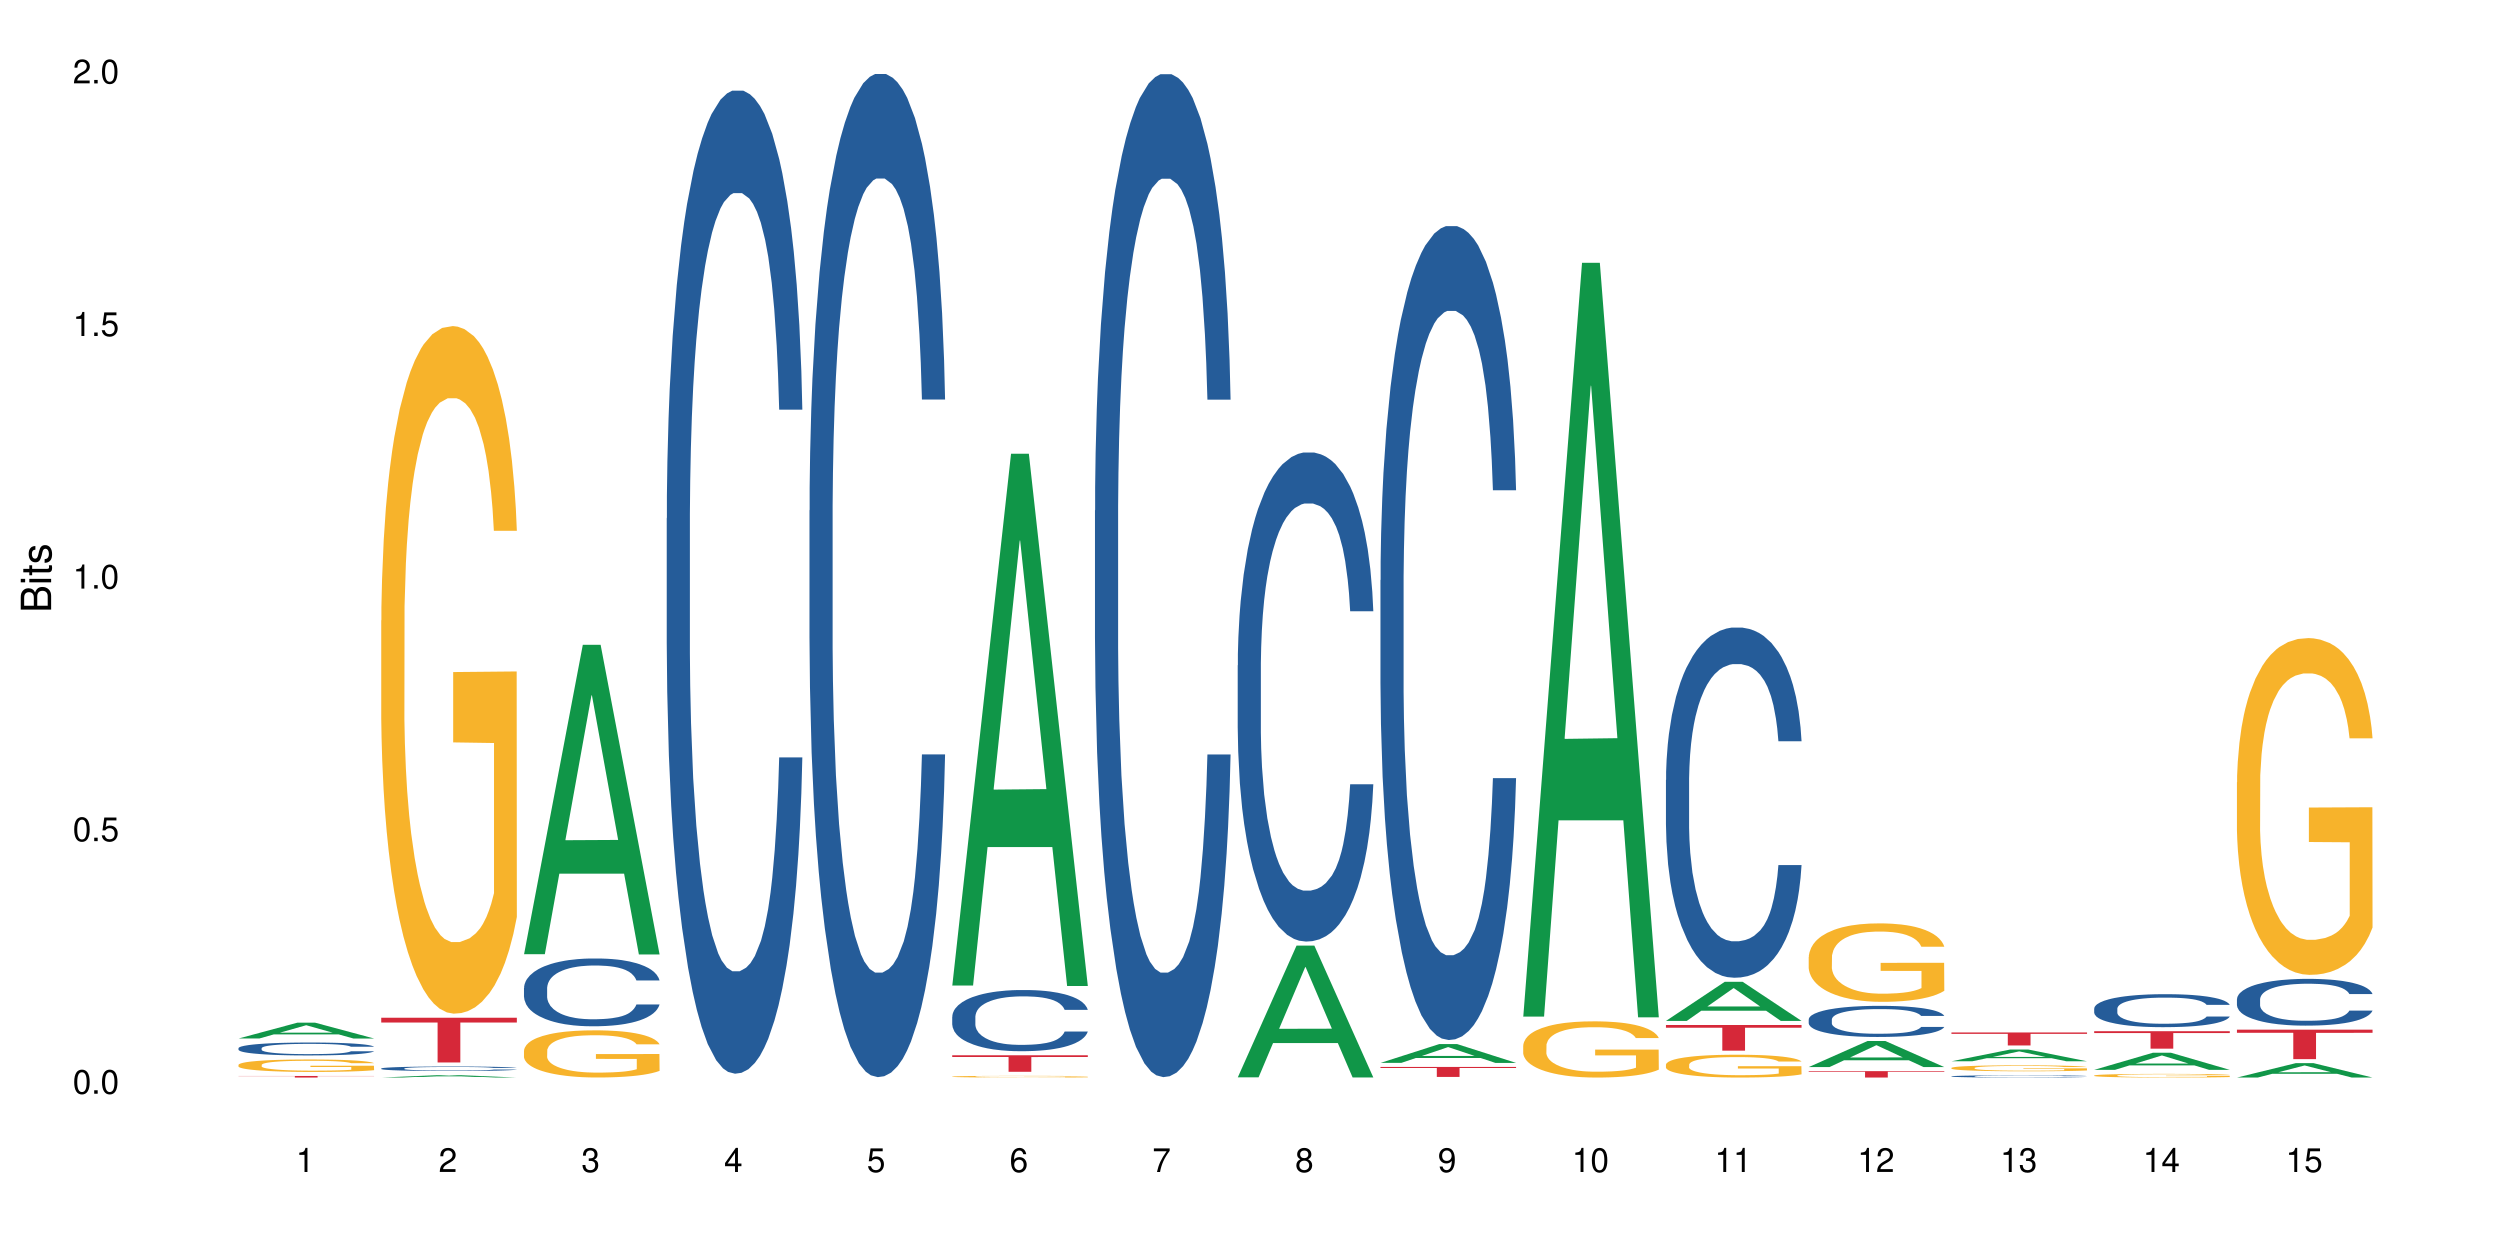 <?xml version="1.0" encoding="UTF-8"?>
<svg xmlns="http://www.w3.org/2000/svg" xmlns:xlink="http://www.w3.org/1999/xlink" width="720pt" height="360pt" viewBox="0 0 720 360" version="1.1">
<defs>
<g>
<symbol overflow="visible" id="glyph0-0">
<path style="stroke:none;" d=""/>
</symbol>
<symbol overflow="visible" id="glyph0-1">
<path style="stroke:none;" d="M 2.641 -6.938 C 2 -6.938 1.422 -6.656 1.078 -6.172 C 0.641 -5.562 0.406 -4.641 0.406 -3.359 C 0.406 -1.016 1.188 0.219 2.641 0.219 C 4.078 0.219 4.859 -1.016 4.859 -3.297 C 4.859 -4.641 4.656 -5.547 4.203 -6.172 C 3.844 -6.656 3.281 -6.938 2.641 -6.938 Z M 2.641 -6.188 C 3.547 -6.188 4 -5.25 4 -3.375 C 4 -1.406 3.562 -0.484 2.625 -0.484 C 1.734 -0.484 1.281 -1.438 1.281 -3.344 C 1.281 -5.25 1.734 -6.188 2.641 -6.188 Z M 2.641 -6.188 "/>
</symbol>
<symbol overflow="visible" id="glyph0-2">
<path style="stroke:none;" d="M 1.828 -1 L 0.828 -1 L 0.828 0 L 1.828 0 Z M 1.828 -1 "/>
</symbol>
<symbol overflow="visible" id="glyph0-3">
<path style="stroke:none;" d="M 4.562 -6.797 L 1.062 -6.797 L 0.547 -3.094 L 1.328 -3.094 C 1.719 -3.562 2.047 -3.734 2.578 -3.734 C 3.484 -3.734 4.062 -3.109 4.062 -2.094 C 4.062 -1.125 3.484 -0.531 2.578 -0.531 C 1.828 -0.531 1.375 -0.906 1.188 -1.672 L 0.328 -1.672 C 0.453 -1.109 0.547 -0.844 0.75 -0.594 C 1.125 -0.078 1.828 0.219 2.594 0.219 C 3.969 0.219 4.922 -0.781 4.922 -2.219 C 4.922 -3.562 4.031 -4.484 2.719 -4.484 C 2.25 -4.484 1.859 -4.359 1.469 -4.062 L 1.734 -5.969 L 4.562 -5.969 Z M 4.562 -6.797 "/>
</symbol>
<symbol overflow="visible" id="glyph0-4">
<path style="stroke:none;" d="M 2.484 -4.938 L 2.484 0 L 3.328 0 L 3.328 -6.938 L 2.766 -6.938 C 2.469 -5.875 2.281 -5.734 0.984 -5.562 L 0.984 -4.938 Z M 2.484 -4.938 "/>
</symbol>
<symbol overflow="visible" id="glyph0-5">
<path style="stroke:none;" d="M 4.859 -0.828 L 1.281 -0.828 C 1.359 -1.406 1.672 -1.781 2.5 -2.281 L 3.469 -2.828 C 4.406 -3.344 4.906 -4.062 4.906 -4.906 C 4.906 -5.484 4.672 -6.031 4.266 -6.406 C 3.859 -6.766 3.375 -6.938 2.719 -6.938 C 1.859 -6.938 1.219 -6.625 0.844 -6.031 C 0.609 -5.672 0.5 -5.234 0.484 -4.531 L 1.328 -4.531 C 1.359 -5.016 1.406 -5.281 1.531 -5.516 C 1.75 -5.938 2.188 -6.203 2.703 -6.203 C 3.469 -6.203 4.031 -5.641 4.031 -4.891 C 4.031 -4.344 3.719 -3.859 3.125 -3.516 L 2.234 -3 C 0.812 -2.172 0.406 -1.531 0.328 -0.016 L 4.859 -0.016 Z M 4.859 -0.828 "/>
</symbol>
<symbol overflow="visible" id="glyph0-6">
<path style="stroke:none;" d="M 2.125 -3.188 L 2.578 -3.188 C 3.5 -3.188 3.984 -2.766 3.984 -1.922 C 3.984 -1.062 3.469 -0.531 2.594 -0.531 C 1.656 -0.531 1.203 -1 1.156 -2.016 L 0.312 -2.016 C 0.344 -1.453 0.438 -1.094 0.609 -0.781 C 0.953 -0.109 1.625 0.219 2.547 0.219 C 3.953 0.219 4.859 -0.625 4.859 -1.938 C 4.859 -2.828 4.516 -3.297 3.703 -3.594 C 4.344 -3.844 4.656 -4.328 4.656 -5.031 C 4.656 -6.219 3.875 -6.938 2.578 -6.938 C 1.203 -6.938 0.484 -6.172 0.453 -4.703 L 1.297 -4.703 C 1.312 -5.125 1.344 -5.359 1.453 -5.578 C 1.641 -5.969 2.062 -6.203 2.594 -6.203 C 3.344 -6.203 3.797 -5.75 3.797 -5 C 3.797 -4.516 3.609 -4.219 3.25 -4.047 C 3.016 -3.953 2.703 -3.922 2.125 -3.906 Z M 2.125 -3.188 "/>
</symbol>
<symbol overflow="visible" id="glyph0-7">
<path style="stroke:none;" d="M 3.141 -1.672 L 3.141 0 L 3.984 0 L 3.984 -1.672 L 4.984 -1.672 L 4.984 -2.438 L 3.984 -2.438 L 3.984 -6.938 L 3.359 -6.938 L 0.266 -2.578 L 0.266 -1.672 Z M 3.141 -2.438 L 1 -2.438 L 3.141 -5.5 Z M 3.141 -2.438 "/>
</symbol>
<symbol overflow="visible" id="glyph0-8">
<path style="stroke:none;" d="M 4.781 -5.125 C 4.609 -6.266 3.891 -6.938 2.844 -6.938 C 2.094 -6.938 1.422 -6.578 1.031 -5.953 C 0.594 -5.266 0.406 -4.422 0.406 -3.172 C 0.406 -2 0.578 -1.25 0.984 -0.641 C 1.359 -0.078 1.953 0.219 2.703 0.219 C 3.984 0.219 4.922 -0.75 4.922 -2.094 C 4.922 -3.375 4.062 -4.281 2.844 -4.281 C 2.172 -4.281 1.641 -4.031 1.281 -3.516 C 1.281 -5.234 1.828 -6.188 2.797 -6.188 C 3.391 -6.188 3.797 -5.797 3.938 -5.125 Z M 2.734 -3.531 C 3.547 -3.531 4.062 -2.953 4.062 -2.031 C 4.062 -1.156 3.484 -0.531 2.703 -0.531 C 1.922 -0.531 1.328 -1.188 1.328 -2.078 C 1.328 -2.938 1.906 -3.531 2.734 -3.531 Z M 2.734 -3.531 "/>
</symbol>
<symbol overflow="visible" id="glyph0-9">
<path style="stroke:none;" d="M 4.984 -6.797 L 0.438 -6.797 L 0.438 -5.969 L 4.109 -5.969 C 2.5 -3.656 1.828 -2.234 1.328 0 L 2.219 0 C 2.594 -2.172 3.453 -4.047 4.984 -6.094 Z M 4.984 -6.797 "/>
</symbol>
<symbol overflow="visible" id="glyph0-10">
<path style="stroke:none;" d="M 3.75 -3.656 C 4.469 -4.094 4.688 -4.438 4.688 -5.078 C 4.688 -6.172 3.844 -6.938 2.641 -6.938 C 1.438 -6.938 0.594 -6.172 0.594 -5.094 C 0.594 -4.438 0.812 -4.094 1.516 -3.656 C 0.734 -3.266 0.359 -2.703 0.359 -1.922 C 0.359 -0.656 1.281 0.219 2.641 0.219 C 3.984 0.219 4.922 -0.656 4.922 -1.922 C 4.922 -2.703 4.531 -3.266 3.75 -3.656 Z M 2.641 -6.188 C 3.359 -6.188 3.812 -5.75 3.812 -5.062 C 3.812 -4.406 3.344 -3.984 2.641 -3.984 C 1.922 -3.984 1.453 -4.406 1.453 -5.078 C 1.453 -5.75 1.922 -6.188 2.641 -6.188 Z M 2.641 -3.266 C 3.484 -3.266 4.062 -2.719 4.062 -1.906 C 4.062 -1.078 3.484 -0.531 2.625 -0.531 C 1.797 -0.531 1.219 -1.094 1.219 -1.906 C 1.219 -2.719 1.781 -3.266 2.641 -3.266 Z M 2.641 -3.266 "/>
</symbol>
<symbol overflow="visible" id="glyph0-11">
<path style="stroke:none;" d="M 0.516 -1.578 C 0.672 -0.453 1.406 0.219 2.438 0.219 C 3.188 0.219 3.859 -0.141 4.266 -0.766 C 4.688 -1.453 4.891 -2.297 4.891 -3.547 C 4.891 -4.719 4.703 -5.453 4.312 -6.078 C 3.938 -6.641 3.344 -6.938 2.594 -6.938 C 1.297 -6.938 0.359 -5.969 0.359 -4.625 C 0.359 -3.344 1.234 -2.453 2.453 -2.453 C 3.094 -2.453 3.578 -2.672 4.016 -3.203 C 4 -1.484 3.469 -0.531 2.5 -0.531 C 1.906 -0.531 1.484 -0.906 1.359 -1.578 Z M 2.578 -6.203 C 3.375 -6.203 3.969 -5.531 3.969 -4.641 C 3.969 -3.797 3.391 -3.188 2.547 -3.188 C 1.734 -3.188 1.234 -3.766 1.234 -4.688 C 1.234 -5.562 1.797 -6.203 2.578 -6.203 Z M 2.578 -6.203 "/>
</symbol>
<symbol overflow="visible" id="glyph1-0">
<path style="stroke:none;" d=""/>
</symbol>
<symbol overflow="visible" id="glyph1-1">
<path style="stroke:none;" d="M 0 -0.953 L 0 -4.891 C 0 -5.719 -0.234 -6.344 -0.734 -6.797 C -1.188 -7.234 -1.812 -7.469 -2.5 -7.469 C -3.547 -7.469 -4.188 -7 -4.625 -5.875 C -4.984 -6.688 -5.625 -7.094 -6.531 -7.094 C -7.172 -7.094 -7.734 -6.859 -8.141 -6.391 C -8.562 -5.922 -8.75 -5.344 -8.75 -4.5 L -8.75 -0.953 Z M -4.984 -2.062 L -7.766 -2.062 L -7.766 -4.219 C -7.766 -4.844 -7.688 -5.203 -7.453 -5.5 C -7.219 -5.812 -6.859 -5.969 -6.375 -5.969 C -5.891 -5.969 -5.531 -5.812 -5.297 -5.5 C -5.062 -5.203 -4.984 -4.844 -4.984 -4.219 Z M -0.984 -2.062 L -4 -2.062 L -4 -4.781 C -4 -5.766 -3.438 -6.359 -2.484 -6.359 C -1.547 -6.359 -0.984 -5.766 -0.984 -4.781 Z M -0.984 -2.062 "/>
</symbol>
<symbol overflow="visible" id="glyph1-2">
<path style="stroke:none;" d="M -6.281 -1.797 L -6.281 -0.797 L 0 -0.797 L 0 -1.797 Z M -8.75 -1.797 L -8.75 -0.797 L -7.484 -0.797 L -7.484 -1.797 Z M -8.75 -1.797 "/>
</symbol>
<symbol overflow="visible" id="glyph1-3">
<path style="stroke:none;" d="M -6.281 -3.047 L -6.281 -2.016 L -8.016 -2.016 L -8.016 -1.016 L -6.281 -1.016 L -6.281 -0.172 L -5.469 -0.172 L -5.469 -1.016 L -0.719 -1.016 C -0.078 -1.016 0.281 -1.453 0.281 -2.234 C 0.281 -2.5 0.25 -2.719 0.188 -3.047 L -0.641 -3.047 C -0.609 -2.906 -0.594 -2.766 -0.594 -2.562 C -0.594 -2.141 -0.719 -2.016 -1.156 -2.016 L -5.469 -2.016 L -5.469 -3.047 Z M -6.281 -3.047 "/>
</symbol>
<symbol overflow="visible" id="glyph1-4">
<path style="stroke:none;" d="M -4.531 -5.25 C -5.766 -5.25 -6.469 -4.422 -6.469 -2.969 C -6.469 -1.516 -5.719 -0.562 -4.547 -0.562 C -3.562 -0.562 -3.094 -1.062 -2.734 -2.562 L -2.516 -3.484 C -2.344 -4.188 -2.094 -4.469 -1.641 -4.469 C -1.047 -4.469 -0.641 -3.875 -0.641 -3 C -0.641 -2.453 -0.797 -2 -1.062 -1.75 C -1.25 -1.594 -1.422 -1.531 -1.875 -1.469 L -1.875 -0.406 C -0.422 -0.453 0.281 -1.266 0.281 -2.922 C 0.281 -4.5 -0.5 -5.516 -1.719 -5.516 C -2.656 -5.516 -3.172 -4.984 -3.469 -3.734 L -3.703 -2.766 C -3.891 -1.953 -4.156 -1.609 -4.594 -1.609 C -5.188 -1.609 -5.547 -2.125 -5.547 -2.938 C -5.547 -3.75 -5.203 -4.172 -4.531 -4.203 Z M -4.531 -5.25 "/>
</symbol>
</g>
</defs>
<g id="surface1">
<rect x="0" y="0" width="720" height="360" style="fill:rgb(100%,100%,100%);fill-opacity:1;stroke:none;"/>
<path style=" stroke:none;fill-rule:nonzero;fill:rgb(6.275%,58.824%,28.235%);fill-opacity:1;" d="M 68.684 299.086 L 68.727 299.082 L 85.625 294.535 L 90.758 294.535 L 107.742 299.09 L 101.773 299.09 L 97.52 297.902 L 78.867 297.902 L 74.695 299.086 L 68.684 299.086 L 80.66 297.41 L 95.809 297.406 L 88.254 295.281 L 88.172 295.277 L 88.09 295.289 L 80.617 297.406 L 80.66 297.41 Z M 68.684 299.086 "/>
<path style=" stroke:none;fill-rule:nonzero;fill:rgb(14.51%,36.078%,60%);fill-opacity:1;" d="M 68.684 301.867 L 68.734 301.863 L 68.734 301.781 L 68.875 301.652 L 69.211 301.492 L 69.543 301.379 L 70.398 301.18 L 71.59 300.984 L 72.828 300.836 L 73.734 300.746 L 74.543 300.68 L 76.402 300.551 L 77.594 300.488 L 78.879 300.43 L 80.449 300.371 L 81.594 300.34 L 84.164 300.285 L 86.07 300.262 L 87.547 300.25 L 90.738 300.25 L 92.641 300.262 L 94.023 300.281 L 95.547 300.309 L 96.832 300.34 L 99.074 300.414 L 101.074 300.508 L 101.977 300.562 L 103.406 300.668 L 104.504 300.77 L 105.266 300.859 L 106.121 300.984 L 106.883 301.137 L 107.453 301.309 L 107.742 301.457 L 101.074 301.457 L 100.738 301.32 L 100.359 301.215 L 99.645 301.074 L 98.93 300.977 L 97.93 300.879 L 97.023 300.812 L 95.785 300.75 L 94.691 300.707 L 93.547 300.68 L 92.453 300.656 L 90.355 300.637 L 87.926 300.637 L 87.023 300.645 L 85.164 300.672 L 84.164 300.695 L 82.734 300.742 L 81.734 300.785 L 80.547 300.855 L 79.734 300.914 L 78.734 301 L 78.02 301.078 L 77.211 301.191 L 76.734 301.277 L 76.305 301.371 L 75.926 301.484 L 75.641 301.602 L 75.449 301.73 L 75.352 301.852 L 75.352 302.379 L 75.449 302.5 L 75.688 302.645 L 76.305 302.852 L 77.211 303.031 L 78.258 303.172 L 79.258 303.277 L 79.832 303.324 L 80.594 303.379 L 81.785 303.445 L 83.496 303.512 L 84.5 303.539 L 86.023 303.566 L 87.594 303.582 L 89.691 303.582 L 91.547 303.566 L 92.785 303.551 L 94.07 303.523 L 95.832 303.465 L 96.93 303.41 L 97.883 303.348 L 98.598 303.281 L 99.074 303.227 L 99.785 303.121 L 100.359 303.008 L 100.785 302.887 L 101.074 302.773 L 107.742 302.773 L 107.453 302.91 L 107.027 303.039 L 106.598 303.141 L 105.93 303.258 L 105.168 303.363 L 104.074 303.484 L 103.168 303.562 L 101.977 303.645 L 100.883 303.711 L 99.691 303.77 L 97.93 303.836 L 96.785 303.871 L 95.547 303.902 L 94.07 303.93 L 92.215 303.953 L 90.215 303.965 L 88.355 303.969 L 86.355 303.961 L 84.879 303.949 L 82.926 303.918 L 80.496 303.855 L 78.734 303.793 L 77.355 303.727 L 76.164 303.66 L 74.828 303.566 L 73.113 303.418 L 72.066 303.301 L 71.352 303.207 L 70.543 303.074 L 69.973 302.957 L 69.305 302.766 L 68.828 302.523 L 68.684 302.336 Z M 68.684 301.867 "/>
<path style=" stroke:none;fill-rule:nonzero;fill:rgb(96.863%,70.196%,16.863%);fill-opacity:1;" d="M 68.684 306.668 L 68.734 306.664 L 68.734 306.598 L 68.922 306.449 L 69.398 306.246 L 70.02 306.082 L 70.688 305.949 L 71.113 305.879 L 71.828 305.781 L 72.449 305.711 L 74.02 305.562 L 76.02 305.426 L 77.117 305.367 L 78.355 305.309 L 80.117 305.246 L 80.926 305.227 L 83.402 305.172 L 86.211 305.141 L 89.309 305.129 L 90.738 305.133 L 92.691 305.145 L 95.355 305.184 L 96.883 305.215 L 98.07 305.246 L 99.309 305.289 L 100.836 305.355 L 102.262 305.434 L 103.406 305.512 L 104.551 305.613 L 105.504 305.715 L 106.312 305.832 L 107.027 305.969 L 107.453 306.082 L 107.742 306.199 L 101.121 306.199 L 100.738 306.082 L 100.312 305.996 L 99.598 305.887 L 98.883 305.809 L 98.168 305.746 L 96.832 305.66 L 95.691 305.609 L 94.262 305.562 L 92.879 305.531 L 91.309 305.512 L 90.355 305.508 L 87.832 305.508 L 85.547 305.531 L 84.211 305.555 L 83.262 305.582 L 81.926 305.633 L 81.117 305.672 L 80.641 305.695 L 79.211 305.797 L 78.258 305.891 L 77.734 305.953 L 77.066 306.051 L 76.594 306.141 L 76.066 306.27 L 75.781 306.367 L 75.402 306.59 L 75.352 307.18 L 75.496 307.305 L 75.781 307.441 L 76.164 307.559 L 76.734 307.684 L 77.305 307.777 L 78.305 307.906 L 79.164 307.992 L 79.832 308.047 L 81.117 308.137 L 81.641 308.164 L 82.879 308.223 L 84.164 308.27 L 85.738 308.309 L 86.926 308.328 L 88.832 308.344 L 91.262 308.344 L 94.117 308.324 L 95.93 308.301 L 97.168 308.273 L 97.977 308.25 L 98.977 308.215 L 99.691 308.18 L 100.359 308.145 L 101.168 308.09 L 101.168 307.305 L 89.402 307.301 L 89.402 306.938 L 107.691 306.934 L 107.742 308.215 L 106.742 308.301 L 105.504 308.387 L 104.312 308.453 L 103.074 308.508 L 101.312 308.57 L 99.883 308.609 L 97.691 308.656 L 95.691 308.688 L 93.594 308.707 L 91.738 308.715 L 89.547 308.719 L 87.594 308.711 L 85.5 308.691 L 83.832 308.668 L 82.309 308.633 L 80.781 308.59 L 78.879 308.523 L 77.641 308.465 L 76.355 308.398 L 75.066 308.316 L 73.926 308.227 L 73.164 308.156 L 72.402 308.078 L 71.59 307.98 L 70.828 307.871 L 70.258 307.77 L 69.734 307.652 L 69.352 307.547 L 68.973 307.398 L 68.781 307.281 L 68.684 307.18 Z M 68.684 306.668 "/>
<path style=" stroke:none;fill-rule:nonzero;fill:rgb(83.922%,15.686%,22.353%);fill-opacity:1;" d="M 68.684 309.879 L 107.742 309.879 L 107.742 309.93 L 91.465 309.93 L 91.465 310.336 L 84.914 310.336 L 84.914 309.93 L 68.684 309.93 Z M 68.684 309.879 "/>
<path style=" stroke:none;fill-rule:nonzero;fill:rgb(6.275%,58.824%,28.235%);fill-opacity:1;" d="M 109.797 310.336 L 109.84 310.336 L 126.738 309.617 L 131.871 309.617 L 148.852 310.336 L 142.887 310.336 L 138.629 310.148 L 119.977 310.148 L 115.805 310.336 L 109.797 310.336 L 121.773 310.07 L 136.918 310.07 L 129.367 309.734 L 129.199 309.734 L 121.73 310.07 L 121.773 310.07 Z M 109.797 310.336 "/>
<path style=" stroke:none;fill-rule:nonzero;fill:rgb(14.51%,36.078%,60%);fill-opacity:1;" d="M 109.797 307.719 L 109.844 307.719 L 109.844 307.691 L 109.988 307.645 L 110.32 307.586 L 110.652 307.547 L 111.512 307.477 L 112.703 307.41 L 113.941 307.355 L 114.844 307.324 L 115.656 307.301 L 117.512 307.258 L 118.703 307.234 L 119.988 307.215 L 121.559 307.195 L 122.703 307.184 L 125.277 307.164 L 127.18 307.156 L 128.656 307.152 L 131.848 307.152 L 133.754 307.156 L 135.133 307.164 L 136.66 307.172 L 137.945 307.184 L 140.184 307.211 L 142.184 307.242 L 143.09 307.262 L 144.516 307.297 L 145.613 307.336 L 146.375 307.367 L 147.23 307.41 L 147.996 307.465 L 148.566 307.523 L 148.852 307.574 L 142.184 307.574 L 141.852 307.527 L 141.469 307.492 L 140.754 307.441 L 140.039 307.406 L 139.039 307.371 L 138.137 307.352 L 136.898 307.328 L 135.801 307.312 L 134.66 307.301 L 133.562 307.297 L 131.469 307.289 L 128.133 307.289 L 126.277 307.301 L 125.277 307.309 L 123.848 307.324 L 122.848 307.34 L 121.656 307.363 L 120.848 307.383 L 119.848 307.414 L 119.133 307.441 L 118.32 307.48 L 117.844 307.512 L 117.418 307.547 L 117.035 307.586 L 116.75 307.625 L 116.559 307.672 L 116.465 307.715 L 116.465 307.898 L 116.559 307.941 L 116.797 307.992 L 117.418 308.062 L 118.32 308.125 L 119.371 308.176 L 120.371 308.211 L 120.941 308.23 L 121.703 308.25 L 122.895 308.273 L 124.609 308.297 L 125.609 308.305 L 127.133 308.316 L 128.703 308.32 L 130.801 308.32 L 132.656 308.316 L 133.895 308.309 L 135.184 308.301 L 136.945 308.277 L 138.039 308.262 L 138.992 308.238 L 139.707 308.215 L 140.184 308.195 L 140.898 308.16 L 141.469 308.117 L 141.898 308.078 L 142.184 308.035 L 148.852 308.035 L 148.566 308.082 L 148.137 308.129 L 147.707 308.164 L 147.043 308.207 L 146.281 308.242 L 145.184 308.285 L 144.277 308.312 L 143.09 308.344 L 141.992 308.363 L 140.801 308.387 L 139.039 308.41 L 137.898 308.422 L 136.66 308.434 L 135.184 308.441 L 133.324 308.449 L 131.324 308.453 L 129.469 308.457 L 127.465 308.453 L 125.988 308.449 L 124.039 308.438 L 121.609 308.418 L 119.848 308.395 L 118.465 308.371 L 117.273 308.348 L 115.941 308.316 L 114.227 308.262 L 113.18 308.223 L 112.465 308.188 L 111.652 308.141 L 111.082 308.102 L 110.414 308.035 L 109.938 307.949 L 109.797 307.883 Z M 109.797 307.719 "/>
<path style=" stroke:none;fill-rule:nonzero;fill:rgb(96.863%,70.196%,16.863%);fill-opacity:1;" d="M 109.797 178.727 L 109.844 178.543 L 109.844 174.926 L 110.035 166.789 L 110.512 155.574 L 111.129 146.352 L 111.797 139.117 L 112.227 135.32 L 112.941 129.895 L 113.559 125.914 L 115.129 117.777 L 117.133 110.18 L 118.227 106.926 L 119.465 103.852 L 121.227 100.414 L 122.035 99.148 L 124.512 96.254 L 127.324 94.445 L 130.418 93.906 L 131.848 94.086 L 133.801 94.809 L 136.469 96.797 L 137.992 98.605 L 139.184 100.414 L 140.422 102.766 L 141.945 106.383 L 143.375 110.723 L 144.516 115.062 L 145.66 120.488 L 146.613 126.277 L 147.422 132.605 L 148.137 140.203 L 148.566 146.531 L 148.852 152.863 L 142.23 152.863 L 141.852 146.531 L 141.422 141.648 L 140.707 135.68 L 139.992 131.34 L 139.277 127.906 L 137.945 123.203 L 136.801 120.309 L 135.371 117.777 L 133.992 116.148 L 132.418 115.062 L 131.469 114.703 L 128.941 114.703 L 126.656 115.969 L 125.324 117.414 L 124.371 118.863 L 123.035 121.574 L 122.227 123.746 L 121.75 125.191 L 120.32 130.797 L 119.371 135.863 L 118.844 139.297 L 118.18 144.723 L 117.703 149.605 L 117.18 156.84 L 116.895 162.266 L 116.512 174.566 L 116.465 207.117 L 116.605 213.992 L 116.895 221.406 L 117.273 227.918 L 117.844 234.789 L 118.418 240.035 L 119.418 247.086 L 120.273 251.789 L 120.941 254.863 L 122.227 259.746 L 122.75 261.375 L 123.988 264.629 L 125.277 267.164 L 126.848 269.332 L 128.039 270.418 L 129.941 271.32 L 132.371 271.32 L 135.23 270.238 L 137.039 268.789 L 138.277 267.344 L 139.086 266.078 L 140.09 264.086 L 140.801 262.277 L 141.469 260.289 L 142.277 257.215 L 142.277 213.992 L 130.516 213.809 L 130.516 193.555 L 148.805 193.375 L 148.852 264.086 L 147.852 268.973 L 146.613 273.672 L 145.422 277.289 L 144.184 280.363 L 142.422 283.801 L 140.992 285.973 L 138.801 288.504 L 136.801 290.129 L 134.707 291.215 L 132.848 291.758 L 130.656 291.938 L 128.703 291.578 L 126.609 290.492 L 124.941 289.047 L 123.418 287.238 L 121.895 284.887 L 119.988 281.09 L 118.75 278.012 L 117.465 274.215 L 116.18 269.695 L 115.035 264.812 L 114.273 261.012 L 113.512 256.672 L 112.703 251.246 L 111.941 245.098 L 111.367 239.492 L 110.844 233.16 L 110.465 227.195 L 110.082 219.055 L 109.891 212.543 L 109.797 206.938 Z M 109.797 178.727 "/>
<path style=" stroke:none;fill-rule:nonzero;fill:rgb(83.922%,15.686%,22.353%);fill-opacity:1;" d="M 109.797 293.102 L 148.852 293.102 L 148.852 294.48 L 132.574 294.492 L 132.574 305.992 L 126.027 305.992 L 126.027 294.504 L 125.93 294.48 L 109.797 294.48 Z M 109.797 293.102 "/>
<path style=" stroke:none;fill-rule:nonzero;fill:rgb(6.275%,58.824%,28.235%);fill-opacity:1;" d="M 150.906 274.805 L 150.949 274.723 L 167.848 185.711 L 172.98 185.711 L 189.961 274.891 L 183.996 274.891 L 179.738 251.609 L 161.09 251.609 L 156.914 274.805 L 150.906 274.805 L 162.883 241.98 L 178.027 241.898 L 170.477 200.281 L 170.395 200.199 L 170.309 200.449 L 162.84 241.898 L 162.883 241.98 Z M 150.906 274.805 "/>
<path style=" stroke:none;fill-rule:nonzero;fill:rgb(14.51%,36.078%,60%);fill-opacity:1;" d="M 150.906 284.543 L 150.953 284.527 L 150.953 284.098 L 151.098 283.418 L 151.43 282.562 L 151.766 281.973 L 152.621 280.922 L 153.812 279.902 L 155.051 279.117 L 155.957 278.656 L 156.766 278.297 L 158.621 277.637 L 159.812 277.297 L 161.098 276.996 L 162.672 276.691 L 163.812 276.512 L 166.387 276.227 L 168.293 276.102 L 169.77 276.051 L 172.961 276.051 L 174.863 276.121 L 176.246 276.211 L 177.77 276.352 L 179.055 276.512 L 181.293 276.906 L 183.293 277.406 L 184.199 277.691 L 185.629 278.246 L 186.723 278.781 L 187.484 279.242 L 188.344 279.902 L 189.105 280.707 L 189.676 281.617 L 189.961 282.383 L 183.293 282.383 L 182.961 281.672 L 182.578 281.117 L 181.867 280.387 L 181.152 279.867 L 180.152 279.352 L 179.246 279.012 L 178.008 278.672 L 176.914 278.457 L 175.77 278.297 L 174.672 278.191 L 172.578 278.082 L 170.148 278.082 L 169.242 278.121 L 167.387 278.262 L 166.387 278.387 L 164.957 278.637 L 163.957 278.871 L 162.766 279.227 L 161.957 279.531 L 160.957 279.992 L 160.242 280.402 L 159.434 280.992 L 158.957 281.438 L 158.527 281.938 L 158.148 282.527 L 157.859 283.152 L 157.672 283.812 L 157.574 284.453 L 157.574 287.223 L 157.672 287.863 L 157.91 288.613 L 158.527 289.703 L 159.434 290.648 L 160.48 291.398 L 161.48 291.934 L 162.051 292.184 L 162.812 292.469 L 164.004 292.824 L 165.719 293.18 L 166.719 293.324 L 168.242 293.469 L 169.816 293.539 L 171.91 293.539 L 173.77 293.469 L 175.008 293.379 L 176.293 293.234 L 178.055 292.93 L 179.152 292.645 L 180.102 292.309 L 180.816 291.969 L 181.293 291.684 L 182.008 291.129 L 182.578 290.523 L 183.008 289.898 L 183.293 289.289 L 189.961 289.289 L 189.676 290.004 L 189.246 290.699 L 188.82 291.219 L 188.152 291.844 L 187.391 292.395 L 186.297 293.02 L 185.391 293.43 L 184.199 293.879 L 183.105 294.215 L 181.914 294.52 L 180.152 294.875 L 179.008 295.055 L 177.77 295.215 L 176.293 295.359 L 174.434 295.484 L 172.434 295.555 L 170.578 295.574 L 168.578 295.535 L 167.102 295.465 L 165.148 295.305 L 162.719 294.984 L 160.957 294.645 L 159.574 294.305 L 158.387 293.949 L 157.051 293.469 L 155.336 292.684 L 154.289 292.074 L 153.574 291.574 L 152.766 290.879 L 152.191 290.254 L 151.527 289.254 L 151.051 287.988 L 150.906 287.008 Z M 150.906 284.543 "/>
<path style=" stroke:none;fill-rule:nonzero;fill:rgb(96.863%,70.196%,16.863%);fill-opacity:1;" d="M 150.906 302.551 L 150.953 302.539 L 150.953 302.293 L 151.145 301.734 L 151.621 300.965 L 152.242 300.332 L 152.906 299.836 L 153.336 299.574 L 154.051 299.203 L 154.668 298.93 L 156.242 298.371 L 158.242 297.852 L 159.336 297.625 L 160.574 297.414 L 162.34 297.18 L 163.148 297.094 L 165.625 296.895 L 168.434 296.77 L 171.531 296.734 L 172.961 296.746 L 174.91 296.797 L 177.578 296.934 L 179.102 297.055 L 180.293 297.18 L 181.531 297.34 L 183.055 297.59 L 184.484 297.887 L 185.629 298.184 L 186.77 298.559 L 187.723 298.953 L 188.535 299.387 L 189.246 299.91 L 189.676 300.344 L 189.961 300.777 L 183.344 300.777 L 182.961 300.344 L 182.531 300.008 L 181.816 299.598 L 181.102 299.301 L 180.391 299.066 L 179.055 298.742 L 177.914 298.543 L 176.484 298.371 L 175.102 298.258 L 173.531 298.184 L 172.578 298.16 L 170.055 298.16 L 167.766 298.246 L 166.434 298.348 L 165.48 298.445 L 164.148 298.633 L 163.34 298.781 L 162.863 298.879 L 161.434 299.266 L 160.48 299.613 L 159.957 299.848 L 159.289 300.219 L 158.812 300.555 L 158.289 301.051 L 158.004 301.422 L 157.621 302.266 L 157.574 304.5 L 157.719 304.973 L 158.004 305.48 L 158.387 305.926 L 158.957 306.398 L 159.527 306.758 L 160.527 307.242 L 161.387 307.566 L 162.051 307.777 L 163.34 308.113 L 163.863 308.223 L 165.102 308.445 L 166.387 308.621 L 167.957 308.77 L 169.148 308.844 L 171.055 308.906 L 173.484 308.906 L 176.34 308.832 L 178.152 308.73 L 179.391 308.633 L 180.199 308.547 L 181.199 308.41 L 181.914 308.285 L 182.578 308.148 L 183.391 307.938 L 183.391 304.973 L 171.625 304.961 L 171.625 303.57 L 189.914 303.559 L 189.961 308.41 L 188.961 308.746 L 187.723 309.066 L 186.531 309.316 L 185.293 309.527 L 183.531 309.762 L 182.105 309.91 L 179.914 310.086 L 177.914 310.195 L 175.816 310.27 L 173.961 310.309 L 171.77 310.32 L 169.816 310.297 L 167.719 310.223 L 166.055 310.121 L 164.527 309.996 L 163.004 309.836 L 161.098 309.574 L 159.859 309.363 L 158.574 309.105 L 157.289 308.793 L 156.145 308.457 L 155.383 308.199 L 154.621 307.902 L 153.812 307.527 L 153.051 307.105 L 152.48 306.723 L 151.953 306.289 L 151.574 305.879 L 151.191 305.32 L 151.004 304.871 L 150.906 304.488 Z M 150.906 302.551 "/>
<path style=" stroke:none;fill-rule:nonzero;fill:rgb(14.51%,36.078%,60%);fill-opacity:1;" d="M 192.02 149.297 L 192.066 149.035 L 192.066 142.824 L 192.207 132.992 L 192.543 120.57 L 192.875 112.031 L 193.734 96.762 L 194.922 82.012 L 196.16 70.621 L 197.066 63.895 L 197.875 58.719 L 199.734 49.145 L 200.926 44.227 L 202.211 39.828 L 203.781 35.426 L 204.926 32.84 L 207.496 28.699 L 209.402 26.887 L 210.879 26.109 L 214.07 26.109 L 215.977 27.145 L 217.355 28.441 L 218.879 30.512 L 220.168 32.84 L 222.406 38.531 L 224.406 45.777 L 225.309 49.918 L 226.738 57.941 L 227.836 65.707 L 228.598 72.434 L 229.453 82.012 L 230.215 93.656 L 230.789 106.855 L 231.074 117.98 L 224.406 117.98 L 224.07 107.629 L 223.691 99.609 L 222.977 88.996 L 222.262 81.492 L 221.262 73.988 L 220.355 69.07 L 219.117 64.152 L 218.023 61.047 L 216.879 58.719 L 215.785 57.164 L 213.688 55.613 L 211.262 55.613 L 210.355 56.129 L 208.496 58.199 L 207.496 60.012 L 206.066 63.637 L 205.066 67 L 203.879 72.176 L 203.066 76.574 L 202.066 83.305 L 201.352 89.258 L 200.543 97.797 L 200.066 104.266 L 199.637 111.512 L 199.258 120.051 L 198.973 129.109 L 198.781 138.684 L 198.688 148 L 198.688 188.113 L 198.781 197.43 L 199.02 208.301 L 199.637 224.086 L 200.543 237.801 L 201.59 248.672 L 202.59 256.434 L 203.164 260.059 L 203.926 264.199 L 205.117 269.375 L 206.832 274.551 L 207.832 276.621 L 209.355 278.691 L 210.926 279.727 L 213.023 279.727 L 214.879 278.691 L 216.117 277.398 L 217.402 275.328 L 219.168 270.926 L 220.262 266.785 L 221.215 261.871 L 221.93 256.953 L 222.406 252.812 L 223.121 244.789 L 223.691 235.992 L 224.121 226.934 L 224.406 218.133 L 231.074 218.133 L 230.789 228.484 L 230.359 238.578 L 229.93 246.082 L 229.262 255.141 L 228.5 263.164 L 227.406 272.223 L 226.5 278.172 L 225.309 284.645 L 224.215 289.562 L 223.023 293.961 L 221.262 299.137 L 220.117 301.723 L 218.879 304.055 L 217.402 306.125 L 215.547 307.934 L 213.547 308.969 L 211.688 309.23 L 209.688 308.711 L 208.211 307.676 L 206.258 305.348 L 203.828 300.688 L 202.066 295.773 L 200.688 290.855 L 199.496 285.68 L 198.16 278.691 L 196.449 267.305 L 195.398 258.504 L 194.684 251.258 L 193.875 241.168 L 193.305 232.109 L 192.637 217.617 L 192.16 199.242 L 192.02 185.008 Z M 192.02 149.297 "/>
<path style=" stroke:none;fill-rule:nonzero;fill:rgb(14.51%,36.078%,60%);fill-opacity:1;" d="M 233.129 147.02 L 233.176 146.754 L 233.176 140.418 L 233.32 130.383 L 233.652 117.707 L 233.984 108.992 L 234.844 93.414 L 236.035 78.363 L 237.273 66.742 L 238.176 59.875 L 238.988 54.594 L 240.844 44.824 L 242.035 39.809 L 243.32 35.316 L 244.895 30.828 L 246.035 28.188 L 248.609 23.961 L 250.512 22.113 L 251.988 21.32 L 255.18 21.32 L 257.086 22.379 L 258.469 23.699 L 259.992 25.812 L 261.277 28.188 L 263.516 33.996 L 265.516 41.391 L 266.422 45.617 L 267.852 53.805 L 268.945 61.727 L 269.707 68.59 L 270.566 78.363 L 271.328 90.246 L 271.898 103.711 L 272.184 115.066 L 265.516 115.066 L 265.184 104.504 L 264.801 96.316 L 264.086 85.492 L 263.371 77.832 L 262.371 70.176 L 261.469 65.156 L 260.23 60.141 L 259.133 56.973 L 257.992 54.594 L 256.895 53.012 L 254.801 51.426 L 252.371 51.426 L 251.465 51.953 L 249.609 54.066 L 248.609 55.914 L 247.18 59.613 L 246.18 63.047 L 244.988 68.328 L 244.18 72.816 L 243.18 79.684 L 242.465 85.754 L 241.652 94.469 L 241.18 101.07 L 240.75 108.465 L 240.367 117.18 L 240.082 126.422 L 239.891 136.191 L 239.797 145.699 L 239.797 186.629 L 239.891 196.137 L 240.129 207.227 L 240.75 223.336 L 241.652 237.332 L 242.703 248.422 L 243.703 256.344 L 244.273 260.043 L 245.035 264.266 L 246.227 269.547 L 247.941 274.832 L 248.941 276.941 L 250.465 279.055 L 252.039 280.113 L 254.133 280.113 L 255.992 279.055 L 257.23 277.734 L 258.516 275.621 L 260.277 271.133 L 261.371 266.906 L 262.324 261.891 L 263.039 256.875 L 263.516 252.648 L 264.23 244.461 L 264.801 235.484 L 265.23 226.242 L 265.516 217.262 L 272.184 217.262 L 271.898 227.824 L 271.469 238.125 L 271.039 245.781 L 270.375 255.023 L 269.613 263.211 L 268.516 272.453 L 267.613 278.527 L 266.422 285.129 L 265.324 290.145 L 264.137 294.637 L 262.371 299.918 L 261.23 302.559 L 259.992 304.934 L 258.516 307.047 L 256.656 308.895 L 254.656 309.953 L 252.801 310.215 L 250.801 309.688 L 249.324 308.633 L 247.371 306.254 L 244.941 301.5 L 243.18 296.484 L 241.797 291.465 L 240.605 286.184 L 239.273 279.055 L 237.559 267.438 L 236.512 258.457 L 235.797 251.062 L 234.984 240.766 L 234.414 231.523 L 233.746 216.734 L 233.273 197.984 L 233.129 183.461 Z M 233.129 147.02 "/>
<path style=" stroke:none;fill-rule:nonzero;fill:rgb(6.275%,58.824%,28.235%);fill-opacity:1;" d="M 274.238 283.828 L 274.281 283.684 L 291.18 130.684 L 296.312 130.684 L 313.293 283.973 L 307.328 283.973 L 303.07 243.957 L 284.422 243.957 L 280.246 283.828 L 274.238 283.828 L 286.215 227.406 L 301.359 227.262 L 293.809 155.727 L 293.727 155.582 L 293.641 156.016 L 286.172 227.262 L 286.215 227.406 Z M 274.238 283.828 "/>
<path style=" stroke:none;fill-rule:nonzero;fill:rgb(14.51%,36.078%,60%);fill-opacity:1;" d="M 274.238 292.797 L 274.289 292.781 L 274.289 292.395 L 274.43 291.781 L 274.762 291.012 L 275.098 290.48 L 275.953 289.527 L 277.145 288.609 L 278.383 287.902 L 279.289 287.484 L 280.098 287.16 L 281.957 286.566 L 283.145 286.258 L 284.434 285.984 L 286.004 285.711 L 287.148 285.551 L 289.719 285.293 L 291.625 285.18 L 293.102 285.133 L 296.293 285.133 L 298.195 285.195 L 299.578 285.277 L 301.102 285.406 L 302.387 285.551 L 304.625 285.906 L 306.625 286.355 L 307.531 286.613 L 308.961 287.113 L 310.055 287.598 L 310.816 288.016 L 311.676 288.609 L 312.438 289.336 L 313.008 290.156 L 313.293 290.848 L 306.625 290.848 L 306.293 290.203 L 305.914 289.707 L 305.199 289.047 L 304.484 288.578 L 303.484 288.109 L 302.578 287.805 L 301.34 287.5 L 300.246 287.305 L 299.102 287.16 L 298.008 287.062 L 295.91 286.969 L 293.48 286.969 L 292.578 287 L 290.719 287.129 L 289.719 287.242 L 288.289 287.469 L 287.289 287.676 L 286.098 288 L 285.289 288.273 L 284.289 288.691 L 283.574 289.062 L 282.766 289.594 L 282.289 289.996 L 281.859 290.445 L 281.48 290.977 L 281.191 291.543 L 281.004 292.137 L 280.906 292.719 L 280.906 295.215 L 281.004 295.793 L 281.242 296.469 L 281.859 297.453 L 282.766 298.305 L 283.812 298.98 L 284.812 299.465 L 285.383 299.691 L 286.148 299.949 L 287.336 300.27 L 289.051 300.594 L 290.051 300.723 L 291.578 300.852 L 293.148 300.914 L 295.242 300.914 L 297.102 300.852 L 298.34 300.77 L 299.625 300.641 L 301.387 300.367 L 302.484 300.109 L 303.438 299.805 L 304.148 299.496 L 304.625 299.238 L 305.34 298.742 L 305.914 298.191 L 306.34 297.629 L 306.625 297.082 L 313.293 297.082 L 313.008 297.727 L 312.582 298.355 L 312.152 298.82 L 311.484 299.383 L 310.723 299.883 L 309.629 300.449 L 308.723 300.816 L 307.531 301.223 L 306.438 301.527 L 305.246 301.801 L 303.484 302.121 L 302.34 302.285 L 301.102 302.43 L 299.625 302.559 L 297.77 302.672 L 295.766 302.734 L 293.91 302.75 L 291.91 302.719 L 290.434 302.652 L 288.48 302.508 L 286.051 302.219 L 284.289 301.914 L 282.906 301.605 L 281.719 301.285 L 280.383 300.852 L 278.668 300.141 L 277.621 299.594 L 276.906 299.145 L 276.098 298.516 L 275.527 297.953 L 274.859 297.051 L 274.383 295.906 L 274.238 295.02 Z M 274.238 292.797 "/>
<path style=" stroke:none;fill-rule:nonzero;fill:rgb(96.863%,70.196%,16.863%);fill-opacity:1;" d="M 274.238 310.059 L 274.289 310.059 L 274.289 310.047 L 274.477 310.027 L 274.953 310 L 275.574 309.977 L 276.238 309.961 L 276.668 309.949 L 277.383 309.938 L 278.004 309.926 L 279.574 309.906 L 281.574 309.887 L 282.668 309.879 L 283.906 309.871 L 285.672 309.863 L 286.48 309.863 L 288.957 309.855 L 291.766 309.852 L 294.863 309.848 L 296.293 309.848 L 298.246 309.852 L 300.91 309.855 L 302.434 309.859 L 303.625 309.863 L 304.863 309.871 L 306.391 309.879 L 307.816 309.891 L 310.105 309.914 L 311.055 309.93 L 311.867 309.945 L 312.582 309.961 L 313.008 309.977 L 313.293 309.992 L 306.676 309.992 L 306.293 309.977 L 305.863 309.965 L 305.148 309.953 L 304.438 309.941 L 303.723 309.934 L 302.387 309.922 L 301.246 309.914 L 299.816 309.906 L 298.434 309.902 L 296.863 309.902 L 295.91 309.898 L 293.387 309.898 L 291.102 309.902 L 289.766 309.906 L 288.812 309.91 L 287.48 309.918 L 286.672 309.922 L 284.766 309.938 L 283.812 309.953 L 283.289 309.961 L 282.621 309.973 L 282.145 309.984 L 281.621 310.004 L 281.336 310.016 L 280.957 310.047 L 280.906 310.129 L 281.051 310.145 L 281.336 310.164 L 281.719 310.18 L 282.289 310.195 L 282.859 310.207 L 283.859 310.227 L 284.719 310.238 L 285.383 310.246 L 286.672 310.258 L 287.195 310.262 L 288.434 310.27 L 289.719 310.273 L 291.289 310.281 L 292.48 310.281 L 294.387 310.285 L 296.816 310.285 L 299.672 310.281 L 301.484 310.277 L 302.723 310.273 L 303.531 310.273 L 304.531 310.266 L 305.246 310.262 L 305.914 310.258 L 306.723 310.25 L 306.723 310.145 L 294.957 310.145 L 294.957 310.094 L 313.246 310.094 L 313.293 310.266 L 312.293 310.277 L 311.055 310.289 L 309.867 310.301 L 308.629 310.309 L 306.863 310.316 L 305.438 310.32 L 303.246 310.328 L 301.246 310.332 L 299.148 310.332 L 297.293 310.336 L 293.148 310.336 L 291.051 310.332 L 289.387 310.328 L 287.859 310.324 L 286.336 310.316 L 284.434 310.309 L 283.195 310.301 L 281.906 310.293 L 280.621 310.281 L 279.48 310.27 L 278.715 310.258 L 277.953 310.25 L 277.145 310.234 L 276.383 310.219 L 275.812 310.207 L 275.289 310.191 L 274.906 310.176 L 274.523 310.156 L 274.336 310.141 L 274.238 310.125 Z M 274.238 310.059 "/>
<path style=" stroke:none;fill-rule:nonzero;fill:rgb(83.922%,15.686%,22.353%);fill-opacity:1;" d="M 274.238 303.91 L 313.293 303.91 L 313.293 304.422 L 297.02 304.426 L 297.02 308.688 L 290.469 308.688 L 290.469 304.434 L 290.375 304.422 L 274.238 304.422 Z M 274.238 303.91 "/>
<path style=" stroke:none;fill-rule:nonzero;fill:rgb(14.51%,36.078%,60%);fill-opacity:1;" d="M 315.352 147.051 L 315.398 146.785 L 315.398 140.449 L 315.539 130.414 L 315.875 117.742 L 316.207 109.031 L 317.066 93.453 L 318.254 78.402 L 319.492 66.785 L 320.398 59.922 L 321.207 54.641 L 323.066 44.871 L 324.258 39.855 L 325.543 35.367 L 327.113 30.879 L 328.258 28.238 L 330.828 24.016 L 332.734 22.168 L 334.211 21.375 L 337.402 21.375 L 339.309 22.43 L 340.688 23.75 L 342.211 25.863 L 343.5 28.238 L 345.738 34.047 L 347.738 41.441 L 348.645 45.664 L 350.07 53.848 L 351.168 61.77 L 351.93 68.633 L 352.785 78.402 L 353.547 90.285 L 354.121 103.75 L 354.406 115.102 L 347.738 115.102 L 347.402 104.543 L 347.023 96.355 L 346.309 85.531 L 345.594 77.875 L 344.594 70.219 L 343.688 65.203 L 342.449 60.184 L 341.355 57.016 L 340.211 54.641 L 339.117 53.059 L 337.02 51.473 L 334.594 51.473 L 333.688 52 L 331.828 54.113 L 330.828 55.961 L 329.402 59.656 L 328.402 63.09 L 327.211 68.371 L 326.398 72.859 L 325.398 79.723 L 324.684 85.797 L 323.875 94.508 L 323.398 101.109 L 322.973 108.5 L 322.59 117.215 L 322.305 126.457 L 322.113 136.223 L 322.02 145.73 L 322.02 186.652 L 322.113 196.156 L 322.352 207.246 L 322.973 223.352 L 323.875 237.344 L 324.922 248.434 L 325.926 256.355 L 326.496 260.051 L 327.258 264.277 L 328.449 269.555 L 330.164 274.836 L 331.164 276.949 L 332.688 279.062 L 334.258 280.117 L 336.355 280.117 L 338.211 279.062 L 339.449 277.742 L 340.734 275.629 L 342.5 271.141 L 343.594 266.914 L 344.547 261.898 L 345.262 256.883 L 345.738 252.66 L 346.453 244.473 L 347.023 235.496 L 347.453 226.258 L 347.738 217.281 L 354.406 217.281 L 354.121 227.84 L 353.691 238.137 L 353.262 245.793 L 352.598 255.035 L 351.832 263.219 L 350.738 272.461 L 349.832 278.531 L 348.645 285.133 L 347.547 290.148 L 346.355 294.637 L 344.594 299.918 L 343.449 302.559 L 342.211 304.934 L 340.734 307.047 L 338.879 308.895 L 336.879 309.953 L 335.02 310.215 L 333.02 309.688 L 331.543 308.633 L 329.59 306.254 L 327.164 301.504 L 325.398 296.488 L 324.02 291.469 L 322.828 286.191 L 321.496 279.062 L 319.781 267.445 L 318.73 258.469 L 318.016 251.074 L 317.207 240.777 L 316.637 231.535 L 315.969 216.75 L 315.492 198.004 L 315.352 183.484 Z M 315.352 147.051 "/>
<path style=" stroke:none;fill-rule:nonzero;fill:rgb(6.275%,58.824%,28.235%);fill-opacity:1;" d="M 356.461 310.277 L 356.504 310.242 L 373.402 272.336 L 378.535 272.336 L 395.516 310.312 L 389.551 310.312 L 385.293 300.398 L 366.641 300.398 L 362.469 310.277 L 356.461 310.277 L 368.438 296.297 L 383.582 296.262 L 376.031 278.543 L 375.945 278.504 L 375.863 278.613 L 368.395 296.262 L 368.438 296.297 Z M 356.461 310.277 "/>
<path style=" stroke:none;fill-rule:nonzero;fill:rgb(14.51%,36.078%,60%);fill-opacity:1;" d="M 356.461 191.617 L 356.508 191.488 L 356.508 188.398 L 356.652 183.504 L 356.984 177.328 L 357.32 173.078 L 358.176 165.48 L 359.367 158.145 L 360.605 152.48 L 361.512 149.133 L 362.32 146.559 L 364.176 141.793 L 365.367 139.348 L 366.652 137.16 L 368.227 134.973 L 369.367 133.684 L 371.941 131.625 L 373.844 130.723 L 375.32 130.336 L 378.512 130.336 L 380.418 130.852 L 381.801 131.496 L 383.324 132.523 L 384.609 133.684 L 386.848 136.516 L 388.848 140.121 L 389.754 142.18 L 391.184 146.172 L 392.277 150.035 L 393.039 153.383 L 393.898 158.145 L 394.66 163.938 L 395.23 170.504 L 395.516 176.039 L 388.848 176.039 L 388.516 170.891 L 388.133 166.898 L 387.418 161.621 L 386.707 157.887 L 385.703 154.152 L 384.801 151.707 L 383.562 149.262 L 382.465 147.715 L 381.324 146.559 L 380.227 145.785 L 378.133 145.012 L 375.703 145.012 L 374.797 145.27 L 372.941 146.301 L 371.941 147.203 L 370.512 149.004 L 369.512 150.676 L 368.32 153.254 L 367.512 155.441 L 366.512 158.789 L 365.797 161.75 L 364.988 165.996 L 364.512 169.215 L 364.082 172.82 L 363.699 177.07 L 363.414 181.574 L 363.223 186.336 L 363.129 190.973 L 363.129 210.926 L 363.223 215.562 L 363.461 220.969 L 364.082 228.82 L 364.988 235.645 L 366.035 241.051 L 367.035 244.914 L 367.605 246.715 L 368.367 248.777 L 369.559 251.352 L 371.273 253.926 L 372.273 254.957 L 373.797 255.984 L 375.371 256.5 L 377.465 256.5 L 379.324 255.984 L 380.562 255.34 L 381.848 254.312 L 383.609 252.125 L 384.703 250.062 L 385.656 247.617 L 386.371 245.172 L 386.848 243.113 L 387.562 239.121 L 388.133 234.742 L 388.562 230.238 L 388.848 225.859 L 395.516 225.859 L 395.23 231.012 L 394.801 236.031 L 394.375 239.766 L 393.707 244.27 L 392.945 248.262 L 391.848 252.766 L 390.945 255.727 L 389.754 258.945 L 388.656 261.391 L 387.469 263.582 L 385.703 266.156 L 384.562 267.441 L 383.324 268.602 L 381.848 269.633 L 379.988 270.531 L 377.988 271.047 L 376.133 271.176 L 374.133 270.918 L 372.656 270.402 L 370.703 269.246 L 368.273 266.93 L 366.512 264.48 L 365.129 262.035 L 363.938 259.461 L 362.605 255.984 L 360.891 250.32 L 359.844 245.945 L 359.129 242.34 L 358.32 237.316 L 357.746 232.812 L 357.082 225.602 L 356.605 216.461 L 356.461 209.383 Z M 356.461 191.617 "/>
<path style=" stroke:none;fill-rule:nonzero;fill:rgb(6.275%,58.824%,28.235%);fill-opacity:1;" d="M 397.57 306.113 L 397.613 306.109 L 414.512 300.691 L 419.645 300.691 L 436.629 306.117 L 430.66 306.117 L 426.406 304.703 L 407.754 304.703 L 403.582 306.113 L 397.57 306.113 L 409.547 304.117 L 424.695 304.109 L 417.141 301.578 L 417.059 301.57 L 416.973 301.586 L 409.504 304.109 L 409.547 304.117 Z M 397.57 306.113 "/>
<path style=" stroke:none;fill-rule:nonzero;fill:rgb(14.51%,36.078%,60%);fill-opacity:1;" d="M 397.57 167.113 L 397.621 166.898 L 397.621 161.754 L 397.762 153.613 L 398.098 143.328 L 398.43 136.258 L 399.285 123.617 L 400.477 111.402 L 401.715 101.977 L 402.621 96.402 L 403.43 92.117 L 405.289 84.191 L 406.477 80.121 L 407.766 76.477 L 409.336 72.836 L 410.48 70.691 L 413.051 67.262 L 414.957 65.762 L 416.434 65.121 L 419.625 65.121 L 421.527 65.977 L 422.91 67.051 L 424.434 68.762 L 425.719 70.691 L 427.957 75.406 L 429.961 81.406 L 430.863 84.832 L 432.293 91.477 L 433.387 97.902 L 434.152 103.477 L 435.008 111.402 L 435.77 121.043 L 436.34 131.973 L 436.629 141.188 L 429.961 141.188 L 429.625 132.613 L 429.246 125.973 L 428.531 117.188 L 427.816 110.973 L 426.816 104.762 L 425.91 100.688 L 424.672 96.617 L 423.578 94.047 L 422.434 92.117 L 421.34 90.832 L 419.242 89.547 L 416.812 89.547 L 415.91 89.977 L 414.051 91.691 L 413.051 93.191 L 411.621 96.191 L 410.621 98.977 L 409.43 103.262 L 408.621 106.902 L 407.621 112.473 L 406.906 117.402 L 406.098 124.473 L 405.621 129.828 L 405.191 135.828 L 404.812 142.898 L 404.527 150.398 L 404.336 158.328 L 404.238 166.039 L 404.238 199.254 L 404.336 206.965 L 404.574 215.965 L 405.191 229.035 L 406.098 240.391 L 407.145 249.391 L 408.145 255.82 L 408.719 258.82 L 409.48 262.246 L 410.668 266.531 L 412.383 270.816 L 413.383 272.531 L 414.91 274.246 L 416.48 275.102 L 418.574 275.102 L 420.434 274.246 L 421.672 273.176 L 422.957 271.461 L 424.719 267.816 L 425.816 264.391 L 426.77 260.32 L 427.484 256.246 L 427.957 252.82 L 428.672 246.176 L 429.246 238.891 L 429.672 231.395 L 429.961 224.109 L 436.629 224.109 L 436.34 232.68 L 435.914 241.035 L 435.484 247.25 L 434.816 254.746 L 434.055 261.391 L 432.961 268.891 L 432.055 273.816 L 430.863 279.176 L 429.77 283.246 L 428.578 286.887 L 426.816 291.172 L 425.672 293.316 L 424.434 295.246 L 422.957 296.957 L 421.102 298.457 L 419.102 299.316 L 417.242 299.531 L 415.242 299.102 L 413.766 298.246 L 411.812 296.316 L 409.383 292.457 L 407.621 288.387 L 406.242 284.316 L 405.051 280.031 L 403.715 274.246 L 402 264.82 L 400.953 257.535 L 400.238 251.535 L 399.43 243.176 L 398.859 235.68 L 398.191 223.68 L 397.715 208.465 L 397.57 196.68 Z M 397.57 167.113 "/>
<path style=" stroke:none;fill-rule:nonzero;fill:rgb(83.922%,15.686%,22.353%);fill-opacity:1;" d="M 397.57 307.277 L 436.629 307.277 L 436.629 307.586 L 420.352 307.59 L 420.352 310.148 L 413.801 310.148 L 413.801 307.59 L 413.707 307.586 L 397.57 307.586 Z M 397.57 307.277 "/>
<path style=" stroke:none;fill-rule:nonzero;fill:rgb(6.275%,58.824%,28.235%);fill-opacity:1;" d="M 438.684 292.781 L 438.723 292.574 L 455.625 75.688 L 460.754 75.688 L 477.738 292.984 L 471.77 292.984 L 467.516 236.262 L 448.863 236.262 L 444.691 292.781 L 438.684 292.781 L 450.656 212.797 L 465.805 212.594 L 458.254 111.188 L 458.168 110.984 L 458.086 111.598 L 450.617 212.594 L 450.656 212.797 Z M 438.684 292.781 "/>
<path style=" stroke:none;fill-rule:nonzero;fill:rgb(96.863%,70.196%,16.863%);fill-opacity:1;" d="M 438.684 301.078 L 438.73 301.066 L 438.73 300.77 L 438.922 300.105 L 439.398 299.188 L 440.016 298.434 L 440.684 297.84 L 441.113 297.531 L 441.828 297.086 L 442.445 296.762 L 444.016 296.098 L 446.016 295.477 L 447.113 295.211 L 448.352 294.957 L 450.113 294.676 L 450.922 294.574 L 453.398 294.336 L 456.211 294.188 L 459.305 294.145 L 460.734 294.16 L 462.688 294.219 L 465.355 294.383 L 466.879 294.531 L 468.07 294.676 L 469.309 294.871 L 470.832 295.164 L 472.262 295.52 L 473.402 295.875 L 474.547 296.32 L 475.5 296.793 L 476.309 297.309 L 477.023 297.93 L 477.453 298.449 L 477.738 298.965 L 471.117 298.965 L 470.738 298.449 L 470.309 298.047 L 469.594 297.559 L 468.879 297.207 L 468.164 296.926 L 466.832 296.539 L 465.688 296.305 L 464.258 296.098 L 462.879 295.965 L 461.305 295.875 L 460.355 295.844 L 457.828 295.844 L 455.543 295.949 L 454.211 296.066 L 453.258 296.184 L 451.922 296.406 L 451.113 296.586 L 450.637 296.703 L 449.207 297.16 L 448.258 297.574 L 447.73 297.855 L 447.066 298.301 L 446.59 298.699 L 446.066 299.289 L 445.781 299.734 L 445.398 300.738 L 445.352 303.402 L 445.492 303.961 L 445.781 304.57 L 446.16 305.102 L 446.73 305.664 L 447.305 306.094 L 448.305 306.668 L 449.16 307.055 L 449.828 307.305 L 451.113 307.703 L 451.637 307.836 L 452.875 308.102 L 454.16 308.309 L 455.734 308.488 L 456.926 308.574 L 458.828 308.648 L 461.258 308.648 L 464.117 308.562 L 465.926 308.441 L 467.164 308.324 L 467.973 308.223 L 468.973 308.059 L 469.688 307.91 L 470.355 307.75 L 471.164 307.496 L 471.164 303.961 L 459.402 303.949 L 459.402 302.293 L 477.691 302.277 L 477.738 308.059 L 476.738 308.457 L 475.5 308.844 L 474.309 309.137 L 473.07 309.391 L 471.309 309.672 L 469.879 309.848 L 467.688 310.055 L 465.688 310.188 L 463.594 310.277 L 461.734 310.32 L 459.543 310.336 L 457.59 310.305 L 455.496 310.219 L 453.828 310.098 L 452.305 309.953 L 450.781 309.758 L 448.875 309.449 L 447.637 309.195 L 446.352 308.887 L 445.066 308.516 L 443.922 308.117 L 443.16 307.809 L 442.398 307.453 L 441.59 307.008 L 440.824 306.508 L 440.254 306.047 L 439.73 305.531 L 439.348 305.043 L 438.969 304.375 L 438.777 303.844 L 438.684 303.387 Z M 438.684 301.078 "/>
<path style=" stroke:none;fill-rule:nonzero;fill:rgb(6.275%,58.824%,28.235%);fill-opacity:1;" d="M 479.793 294.02 L 479.836 294.008 L 496.734 282.754 L 501.867 282.754 L 518.848 294.031 L 512.883 294.031 L 508.625 291.086 L 489.977 291.086 L 485.801 294.02 L 479.793 294.02 L 491.77 289.867 L 506.914 289.859 L 499.363 284.594 L 499.281 284.586 L 499.195 284.617 L 491.727 289.859 L 491.77 289.867 Z M 479.793 294.02 "/>
<path style=" stroke:none;fill-rule:nonzero;fill:rgb(14.51%,36.078%,60%);fill-opacity:1;" d="M 479.793 224.629 L 479.84 224.539 L 479.84 222.328 L 479.984 218.824 L 480.316 214.398 L 480.652 211.359 L 481.508 205.922 L 482.699 200.668 L 483.938 196.609 L 484.844 194.215 L 485.652 192.371 L 487.508 188.961 L 488.699 187.211 L 489.984 185.641 L 491.559 184.074 L 492.699 183.152 L 495.273 181.68 L 497.18 181.035 L 498.656 180.758 L 501.844 180.758 L 503.75 181.125 L 505.133 181.586 L 506.656 182.324 L 507.941 183.152 L 510.18 185.18 L 512.18 187.762 L 513.086 189.238 L 514.516 192.094 L 515.609 194.859 L 516.371 197.258 L 517.23 200.668 L 517.992 204.812 L 518.562 209.516 L 518.848 213.477 L 512.18 213.477 L 511.848 209.793 L 511.465 206.934 L 510.754 203.156 L 510.039 200.48 L 509.039 197.809 L 508.133 196.059 L 506.895 194.305 L 505.797 193.199 L 504.656 192.371 L 503.559 191.816 L 501.465 191.266 L 499.035 191.266 L 498.129 191.449 L 496.273 192.188 L 495.273 192.832 L 493.844 194.121 L 492.844 195.32 L 491.652 197.164 L 490.844 198.73 L 489.844 201.129 L 489.129 203.246 L 488.32 206.289 L 487.844 208.594 L 487.414 211.172 L 487.031 214.215 L 486.746 217.441 L 486.559 220.852 L 486.461 224.168 L 486.461 238.457 L 486.559 241.773 L 486.797 245.645 L 487.414 251.27 L 488.32 256.152 L 489.367 260.023 L 490.367 262.789 L 490.938 264.078 L 491.699 265.555 L 492.891 267.398 L 494.605 269.242 L 495.605 269.98 L 497.129 270.715 L 498.703 271.086 L 500.797 271.086 L 502.656 270.715 L 503.895 270.254 L 505.18 269.52 L 506.941 267.949 L 508.039 266.477 L 508.988 264.727 L 509.703 262.973 L 510.18 261.5 L 510.895 258.641 L 511.465 255.508 L 511.895 252.281 L 512.18 249.148 L 518.848 249.148 L 518.562 252.836 L 518.133 256.43 L 517.707 259.102 L 517.039 262.328 L 516.277 265.188 L 515.18 268.41 L 514.277 270.531 L 513.086 272.836 L 511.992 274.586 L 510.801 276.152 L 509.039 277.996 L 507.895 278.918 L 506.656 279.75 L 505.18 280.484 L 503.32 281.133 L 501.32 281.5 L 499.465 281.594 L 497.465 281.406 L 495.988 281.039 L 494.035 280.211 L 491.605 278.551 L 489.844 276.801 L 488.461 275.047 L 487.27 273.203 L 485.938 270.715 L 484.223 266.66 L 483.176 263.527 L 482.461 260.945 L 481.652 257.352 L 481.078 254.125 L 480.414 248.965 L 479.938 242.418 L 479.793 237.352 Z M 479.793 224.629 "/>
<path style=" stroke:none;fill-rule:nonzero;fill:rgb(96.863%,70.196%,16.863%);fill-opacity:1;" d="M 479.793 306.574 L 479.84 306.57 L 479.84 306.449 L 480.031 306.18 L 480.508 305.809 L 481.129 305.5 L 481.793 305.262 L 482.223 305.133 L 482.938 304.953 L 483.555 304.82 L 485.129 304.551 L 487.129 304.301 L 488.223 304.191 L 489.461 304.09 L 491.223 303.977 L 492.035 303.934 L 494.512 303.836 L 497.32 303.777 L 500.418 303.758 L 501.844 303.766 L 503.797 303.789 L 506.465 303.855 L 507.988 303.914 L 509.18 303.977 L 510.418 304.055 L 511.941 304.172 L 513.371 304.316 L 514.516 304.461 L 515.656 304.641 L 516.609 304.832 L 517.422 305.043 L 518.133 305.297 L 518.562 305.508 L 518.848 305.715 L 512.227 305.715 L 511.848 305.508 L 511.418 305.344 L 510.703 305.145 L 509.988 305 L 509.277 304.887 L 507.941 304.73 L 506.801 304.637 L 505.371 304.551 L 503.988 304.496 L 502.418 304.461 L 501.465 304.449 L 498.941 304.449 L 496.652 304.492 L 495.32 304.539 L 494.367 304.586 L 493.035 304.676 L 492.223 304.75 L 491.75 304.797 L 490.32 304.984 L 489.367 305.152 L 488.844 305.266 L 488.176 305.445 L 487.699 305.609 L 487.176 305.848 L 486.891 306.027 L 486.508 306.438 L 486.461 307.52 L 486.605 307.746 L 486.891 307.992 L 487.27 308.211 L 487.844 308.438 L 488.414 308.613 L 489.414 308.848 L 490.273 309.004 L 490.938 309.105 L 492.223 309.266 L 492.75 309.32 L 493.988 309.43 L 495.273 309.512 L 496.844 309.586 L 498.035 309.621 L 499.941 309.652 L 502.371 309.652 L 505.227 309.613 L 507.035 309.566 L 508.273 309.52 L 509.086 309.477 L 510.086 309.41 L 510.801 309.352 L 511.465 309.285 L 512.277 309.184 L 512.277 307.746 L 500.512 307.742 L 500.512 307.066 L 518.801 307.062 L 518.848 309.41 L 517.848 309.574 L 516.609 309.73 L 515.418 309.848 L 514.18 309.953 L 512.418 310.066 L 510.988 310.137 L 508.801 310.223 L 506.801 310.277 L 504.703 310.312 L 502.848 310.328 L 500.656 310.336 L 498.703 310.324 L 496.605 310.289 L 494.938 310.238 L 493.414 310.18 L 491.891 310.102 L 489.984 309.977 L 488.746 309.875 L 487.461 309.746 L 486.176 309.598 L 485.031 309.434 L 484.27 309.309 L 483.508 309.164 L 482.699 308.984 L 481.938 308.781 L 481.367 308.594 L 480.84 308.383 L 480.461 308.184 L 480.078 307.914 L 479.891 307.699 L 479.793 307.512 Z M 479.793 306.574 "/>
<path style=" stroke:none;fill-rule:nonzero;fill:rgb(83.922%,15.686%,22.353%);fill-opacity:1;" d="M 479.793 295.191 L 518.848 295.191 L 518.848 295.984 L 502.57 295.988 L 502.57 302.598 L 496.023 302.598 L 496.023 295.996 L 495.93 295.984 L 479.793 295.984 Z M 479.793 295.191 "/>
<path style=" stroke:none;fill-rule:nonzero;fill:rgb(6.275%,58.824%,28.235%);fill-opacity:1;" d="M 520.906 307.312 L 520.945 307.305 L 537.844 299.809 L 542.977 299.809 L 559.961 307.32 L 553.992 307.32 L 549.738 305.359 L 531.086 305.359 L 526.914 307.312 L 520.906 307.312 L 532.879 304.547 L 548.027 304.539 L 540.473 301.035 L 540.391 301.027 L 540.309 301.051 L 532.84 304.539 L 532.879 304.547 Z M 520.906 307.312 "/>
<path style=" stroke:none;fill-rule:nonzero;fill:rgb(14.51%,36.078%,60%);fill-opacity:1;" d="M 520.906 293.586 L 520.953 293.578 L 520.953 293.383 L 521.094 293.07 L 521.43 292.68 L 521.762 292.406 L 522.617 291.926 L 523.809 291.457 L 525.047 291.098 L 525.953 290.883 L 526.762 290.719 L 528.621 290.418 L 529.812 290.262 L 531.098 290.121 L 532.668 289.984 L 533.812 289.902 L 536.383 289.77 L 538.289 289.715 L 539.766 289.688 L 542.957 289.688 L 544.863 289.723 L 546.242 289.762 L 547.766 289.828 L 549.055 289.902 L 551.293 290.082 L 553.293 290.312 L 554.195 290.441 L 555.625 290.695 L 556.723 290.941 L 557.484 291.156 L 558.34 291.457 L 559.102 291.828 L 559.676 292.242 L 559.961 292.598 L 553.293 292.598 L 552.957 292.27 L 552.578 292.016 L 551.863 291.68 L 551.148 291.441 L 550.148 291.203 L 549.242 291.047 L 548.004 290.895 L 546.91 290.793 L 545.766 290.719 L 544.672 290.672 L 542.574 290.621 L 540.145 290.621 L 539.242 290.641 L 537.383 290.703 L 536.383 290.762 L 534.953 290.875 L 533.953 290.984 L 532.766 291.148 L 531.953 291.285 L 530.953 291.5 L 530.238 291.688 L 529.43 291.957 L 528.953 292.16 L 528.523 292.391 L 528.145 292.66 L 527.859 292.949 L 527.668 293.25 L 527.574 293.547 L 527.574 294.816 L 527.668 295.109 L 527.906 295.453 L 528.523 295.953 L 529.43 296.387 L 530.477 296.73 L 531.477 296.977 L 532.051 297.094 L 532.812 297.223 L 534.004 297.387 L 535.719 297.551 L 536.719 297.617 L 538.242 297.684 L 539.812 297.715 L 541.91 297.715 L 543.766 297.684 L 545.004 297.641 L 546.289 297.574 L 548.051 297.438 L 549.148 297.305 L 550.102 297.148 L 550.816 296.992 L 551.293 296.863 L 552.004 296.609 L 552.578 296.332 L 553.008 296.043 L 553.293 295.766 L 559.961 295.766 L 559.676 296.094 L 559.246 296.414 L 558.816 296.648 L 558.148 296.938 L 557.387 297.191 L 556.293 297.477 L 555.387 297.664 L 554.195 297.871 L 553.102 298.027 L 551.91 298.164 L 550.148 298.328 L 549.004 298.41 L 547.766 298.484 L 546.289 298.551 L 544.434 298.605 L 542.434 298.641 L 540.574 298.648 L 538.574 298.633 L 537.098 298.598 L 535.145 298.527 L 532.715 298.379 L 530.953 298.223 L 529.574 298.066 L 528.383 297.902 L 527.047 297.684 L 525.332 297.32 L 524.285 297.043 L 523.57 296.812 L 522.762 296.496 L 522.191 296.207 L 521.523 295.75 L 521.047 295.168 L 520.906 294.719 Z M 520.906 293.586 "/>
<path style=" stroke:none;fill-rule:nonzero;fill:rgb(96.863%,70.196%,16.863%);fill-opacity:1;" d="M 520.906 275.609 L 520.953 275.59 L 520.953 275.176 L 521.141 274.246 L 521.617 272.969 L 522.238 271.914 L 522.906 271.09 L 523.332 270.656 L 524.047 270.039 L 524.668 269.582 L 526.238 268.656 L 528.238 267.789 L 529.336 267.418 L 530.574 267.066 L 532.336 266.676 L 533.145 266.531 L 535.621 266.199 L 538.43 265.992 L 541.527 265.93 L 542.957 265.953 L 544.91 266.035 L 547.578 266.262 L 549.102 266.469 L 550.293 266.676 L 551.531 266.941 L 553.055 267.355 L 554.48 267.852 L 555.625 268.348 L 556.77 268.965 L 557.723 269.625 L 558.531 270.348 L 559.246 271.215 L 559.676 271.938 L 559.961 272.66 L 553.34 272.66 L 552.957 271.938 L 552.531 271.379 L 551.816 270.699 L 551.102 270.203 L 550.387 269.812 L 549.055 269.273 L 547.91 268.945 L 546.48 268.656 L 545.098 268.469 L 543.527 268.348 L 542.574 268.305 L 540.051 268.305 L 537.766 268.449 L 536.43 268.613 L 535.48 268.777 L 534.145 269.09 L 533.336 269.336 L 532.859 269.5 L 531.43 270.141 L 530.477 270.719 L 529.953 271.109 L 529.285 271.73 L 528.812 272.289 L 528.285 273.113 L 528 273.73 L 527.621 275.137 L 527.574 278.852 L 527.715 279.633 L 528 280.48 L 528.383 281.223 L 528.953 282.008 L 529.523 282.605 L 530.523 283.41 L 531.383 283.945 L 532.051 284.297 L 533.336 284.855 L 533.859 285.039 L 535.098 285.41 L 536.383 285.699 L 537.957 285.949 L 539.145 286.074 L 541.051 286.176 L 543.48 286.176 L 546.34 286.051 L 548.148 285.887 L 549.387 285.723 L 550.195 285.578 L 551.195 285.352 L 551.91 285.145 L 552.578 284.918 L 553.387 284.566 L 553.387 279.633 L 541.621 279.613 L 541.621 277.301 L 559.91 277.281 L 559.961 285.352 L 558.961 285.906 L 557.723 286.445 L 556.531 286.855 L 555.293 287.207 L 553.531 287.598 L 552.102 287.848 L 549.91 288.137 L 547.91 288.32 L 545.812 288.445 L 543.957 288.508 L 541.766 288.527 L 539.812 288.488 L 537.719 288.363 L 536.051 288.199 L 534.527 287.992 L 533.004 287.723 L 531.098 287.289 L 529.859 286.938 L 528.574 286.504 L 527.285 285.988 L 526.145 285.434 L 525.383 285 L 524.621 284.504 L 523.809 283.887 L 523.047 283.184 L 522.477 282.543 L 521.953 281.82 L 521.57 281.141 L 521.191 280.211 L 521 279.469 L 520.906 278.828 Z M 520.906 275.609 "/>
<path style=" stroke:none;fill-rule:nonzero;fill:rgb(83.922%,15.686%,22.353%);fill-opacity:1;" d="M 520.906 308.48 L 559.961 308.48 L 559.961 308.68 L 543.684 308.68 L 543.684 310.336 L 537.133 310.336 L 537.133 308.684 L 537.039 308.68 L 520.906 308.68 Z M 520.906 308.48 "/>
<path style=" stroke:none;fill-rule:nonzero;fill:rgb(6.275%,58.824%,28.235%);fill-opacity:1;" d="M 562.016 305.645 L 562.059 305.641 L 578.957 302.258 L 584.09 302.258 L 601.07 305.648 L 595.105 305.648 L 590.848 304.762 L 572.195 304.762 L 568.023 305.645 L 562.016 305.645 L 573.992 304.398 L 589.137 304.395 L 581.586 302.812 L 581.5 302.809 L 581.418 302.82 L 573.949 304.395 L 573.992 304.398 Z M 562.016 305.645 "/>
<path style=" stroke:none;fill-rule:nonzero;fill:rgb(14.51%,36.078%,60%);fill-opacity:1;" d="M 562.016 309.973 L 562.062 309.973 L 562.062 309.957 L 562.207 309.938 L 562.539 309.906 L 562.871 309.891 L 563.73 309.855 L 564.922 309.82 L 566.16 309.793 L 567.062 309.781 L 567.875 309.77 L 569.73 309.746 L 570.922 309.734 L 572.207 309.727 L 573.781 309.715 L 574.922 309.711 L 577.496 309.699 L 579.398 309.695 L 585.973 309.695 L 587.352 309.699 L 588.879 309.703 L 590.164 309.711 L 592.402 309.723 L 594.402 309.738 L 595.309 309.746 L 596.734 309.766 L 597.832 309.785 L 598.594 309.801 L 599.449 309.82 L 600.215 309.848 L 600.785 309.879 L 601.07 309.902 L 594.402 309.902 L 594.07 309.879 L 593.688 309.859 L 592.973 309.836 L 592.258 309.82 L 591.258 309.801 L 590.355 309.793 L 589.117 309.781 L 588.02 309.773 L 586.879 309.77 L 585.781 309.766 L 583.688 309.762 L 580.352 309.762 L 578.496 309.766 L 577.496 309.77 L 576.066 309.777 L 575.066 309.785 L 573.875 309.797 L 573.066 309.809 L 572.066 309.824 L 571.352 309.836 L 570.539 309.855 L 570.062 309.871 L 569.637 309.887 L 569.254 309.906 L 568.969 309.926 L 568.777 309.949 L 568.684 309.969 L 568.684 310.062 L 568.777 310.082 L 569.016 310.105 L 569.637 310.145 L 570.539 310.172 L 571.59 310.199 L 572.59 310.215 L 573.16 310.223 L 573.922 310.234 L 575.113 310.246 L 576.828 310.258 L 577.828 310.262 L 579.352 310.266 L 580.922 310.27 L 583.02 310.27 L 584.875 310.266 L 586.113 310.262 L 587.402 310.258 L 589.164 310.25 L 590.258 310.238 L 591.211 310.227 L 591.926 310.219 L 592.402 310.207 L 593.117 310.191 L 593.688 310.168 L 594.117 310.148 L 594.402 310.129 L 601.07 310.129 L 600.785 310.152 L 600.355 310.176 L 599.926 310.191 L 599.262 310.215 L 598.5 310.23 L 597.402 310.25 L 596.5 310.266 L 595.309 310.281 L 594.211 310.293 L 593.02 310.301 L 591.258 310.312 L 590.117 310.32 L 588.879 310.324 L 587.402 310.328 L 585.543 310.332 L 583.543 310.336 L 579.684 310.336 L 578.207 310.332 L 576.258 310.328 L 573.828 310.316 L 572.066 310.305 L 570.684 310.293 L 569.492 310.281 L 568.16 310.266 L 566.445 310.242 L 565.398 310.219 L 564.684 310.203 L 563.871 310.18 L 563.301 310.16 L 562.633 310.129 L 562.156 310.086 L 562.016 310.055 Z M 562.016 309.973 "/>
<path style=" stroke:none;fill-rule:nonzero;fill:rgb(96.863%,70.196%,16.863%);fill-opacity:1;" d="M 562.016 307.547 L 562.062 307.547 L 562.062 307.516 L 562.254 307.445 L 562.73 307.348 L 563.348 307.266 L 564.016 307.203 L 564.445 307.168 L 565.16 307.121 L 565.777 307.086 L 567.348 307.016 L 569.352 306.949 L 570.445 306.922 L 571.684 306.895 L 573.445 306.867 L 574.254 306.855 L 576.73 306.828 L 579.543 306.812 L 582.637 306.809 L 584.066 306.809 L 586.02 306.816 L 588.688 306.836 L 590.211 306.852 L 591.402 306.867 L 592.641 306.887 L 594.164 306.918 L 595.594 306.957 L 596.734 306.992 L 597.879 307.039 L 598.832 307.09 L 599.641 307.145 L 600.355 307.211 L 600.785 307.266 L 601.07 307.324 L 594.449 307.324 L 594.07 307.266 L 593.641 307.227 L 592.926 307.172 L 592.211 307.137 L 591.496 307.105 L 590.164 307.062 L 589.02 307.039 L 587.59 307.016 L 586.211 307.004 L 584.641 306.992 L 583.688 306.988 L 581.16 306.988 L 578.875 307 L 577.543 307.012 L 576.59 307.027 L 575.258 307.051 L 574.445 307.07 L 573.969 307.082 L 572.543 307.129 L 571.59 307.176 L 571.066 307.203 L 570.398 307.25 L 569.922 307.293 L 569.398 307.355 L 569.113 307.402 L 568.73 307.512 L 568.684 307.793 L 568.824 307.855 L 569.113 307.918 L 569.492 307.977 L 570.062 308.035 L 570.637 308.082 L 571.637 308.145 L 572.492 308.184 L 573.16 308.211 L 574.445 308.254 L 574.969 308.266 L 576.207 308.297 L 577.496 308.316 L 579.066 308.336 L 580.258 308.348 L 582.16 308.355 L 584.59 308.355 L 587.449 308.344 L 589.258 308.332 L 590.496 308.32 L 591.309 308.309 L 592.309 308.289 L 593.02 308.273 L 593.688 308.258 L 594.496 308.23 L 594.496 307.855 L 582.734 307.852 L 582.734 307.676 L 601.023 307.676 L 601.07 308.289 L 600.07 308.332 L 598.832 308.375 L 597.641 308.406 L 596.402 308.434 L 594.641 308.461 L 593.211 308.48 L 591.02 308.504 L 589.02 308.516 L 586.926 308.527 L 585.066 308.531 L 582.875 308.535 L 580.922 308.531 L 578.828 308.52 L 577.16 308.508 L 575.637 308.492 L 574.113 308.473 L 572.207 308.438 L 570.969 308.41 L 569.684 308.379 L 568.398 308.34 L 567.254 308.297 L 566.492 308.266 L 565.73 308.227 L 564.922 308.18 L 564.16 308.125 L 563.586 308.078 L 563.062 308.02 L 562.684 307.969 L 562.301 307.898 L 562.109 307.844 L 562.016 307.793 Z M 562.016 307.547 "/>
<path style=" stroke:none;fill-rule:nonzero;fill:rgb(83.922%,15.686%,22.353%);fill-opacity:1;" d="M 562.016 297.352 L 601.07 297.352 L 601.07 297.754 L 584.793 297.754 L 584.793 301.098 L 578.246 301.098 L 578.246 297.758 L 578.148 297.754 L 562.016 297.754 Z M 562.016 297.352 "/>
<path style=" stroke:none;fill-rule:nonzero;fill:rgb(6.275%,58.824%,28.235%);fill-opacity:1;" d="M 603.125 308.113 L 603.168 308.109 L 620.066 303.18 L 625.199 303.18 L 642.18 308.121 L 636.215 308.121 L 631.957 306.828 L 613.309 306.828 L 609.133 308.113 L 603.125 308.113 L 615.102 306.297 L 630.246 306.293 L 622.695 303.984 L 622.613 303.98 L 622.527 303.996 L 615.059 306.293 L 615.102 306.297 Z M 603.125 308.113 "/>
<path style=" stroke:none;fill-rule:nonzero;fill:rgb(14.51%,36.078%,60%);fill-opacity:1;" d="M 603.125 290.461 L 603.172 290.453 L 603.172 290.246 L 603.316 289.914 L 603.648 289.5 L 603.984 289.211 L 604.84 288.699 L 606.031 288.203 L 607.27 287.824 L 608.176 287.598 L 608.984 287.422 L 610.844 287.102 L 612.031 286.938 L 613.32 286.789 L 614.891 286.645 L 616.035 286.555 L 618.605 286.418 L 620.512 286.355 L 621.988 286.332 L 625.18 286.332 L 627.082 286.363 L 628.465 286.41 L 629.988 286.477 L 631.273 286.555 L 633.512 286.746 L 635.512 286.988 L 636.418 287.129 L 637.848 287.398 L 638.941 287.656 L 639.703 287.883 L 640.562 288.203 L 641.324 288.594 L 641.895 289.039 L 642.18 289.41 L 635.512 289.41 L 635.18 289.062 L 634.801 288.797 L 634.086 288.438 L 633.371 288.188 L 632.371 287.938 L 631.465 287.77 L 630.227 287.605 L 629.133 287.5 L 627.988 287.422 L 626.891 287.371 L 624.797 287.32 L 622.367 287.32 L 621.465 287.336 L 619.605 287.406 L 618.605 287.469 L 617.176 287.59 L 616.176 287.703 L 614.984 287.875 L 614.176 288.023 L 613.176 288.25 L 612.461 288.449 L 611.652 288.734 L 611.176 288.953 L 610.746 289.195 L 610.367 289.48 L 610.078 289.785 L 609.891 290.105 L 609.793 290.418 L 609.793 291.766 L 609.891 292.078 L 610.129 292.441 L 610.746 292.969 L 611.652 293.43 L 612.699 293.797 L 613.699 294.055 L 614.27 294.176 L 615.031 294.316 L 616.223 294.488 L 617.938 294.664 L 618.938 294.734 L 620.461 294.801 L 622.035 294.836 L 624.129 294.836 L 625.988 294.801 L 627.227 294.758 L 628.512 294.688 L 630.273 294.543 L 631.371 294.402 L 632.32 294.238 L 633.035 294.074 L 633.512 293.934 L 634.227 293.664 L 634.801 293.371 L 635.227 293.066 L 635.512 292.77 L 642.18 292.77 L 641.895 293.117 L 641.469 293.457 L 641.039 293.707 L 640.371 294.012 L 639.609 294.281 L 638.516 294.586 L 637.609 294.785 L 636.418 295 L 635.324 295.168 L 634.133 295.312 L 632.371 295.488 L 631.227 295.574 L 629.988 295.652 L 628.512 295.723 L 626.656 295.781 L 624.652 295.816 L 622.797 295.828 L 620.797 295.809 L 619.32 295.773 L 617.367 295.695 L 614.938 295.539 L 613.176 295.375 L 611.793 295.211 L 610.605 295.035 L 609.27 294.801 L 607.555 294.422 L 606.508 294.125 L 605.793 293.883 L 604.984 293.543 L 604.41 293.238 L 603.746 292.754 L 603.27 292.137 L 603.125 291.66 Z M 603.125 290.461 "/>
<path style=" stroke:none;fill-rule:nonzero;fill:rgb(96.863%,70.196%,16.863%);fill-opacity:1;" d="M 603.125 309.73 L 603.172 309.73 L 603.172 309.711 L 603.363 309.668 L 603.84 309.609 L 604.461 309.559 L 605.125 309.52 L 605.555 309.5 L 606.27 309.473 L 606.887 309.449 L 608.461 309.406 L 610.461 309.367 L 611.555 309.348 L 612.793 309.332 L 614.559 309.316 L 615.367 309.309 L 617.844 309.293 L 620.652 309.281 L 625.18 309.281 L 627.129 309.285 L 629.797 309.297 L 631.32 309.305 L 632.512 309.316 L 633.75 309.328 L 635.273 309.348 L 636.703 309.371 L 637.848 309.395 L 638.988 309.422 L 639.941 309.453 L 640.754 309.488 L 641.469 309.527 L 641.895 309.562 L 642.18 309.594 L 635.562 309.594 L 635.18 309.562 L 634.75 309.535 L 634.035 309.504 L 633.324 309.48 L 632.609 309.461 L 631.273 309.438 L 630.133 309.422 L 628.703 309.406 L 627.32 309.398 L 625.75 309.395 L 624.797 309.391 L 622.273 309.391 L 619.988 309.398 L 618.652 309.406 L 617.699 309.414 L 616.367 309.426 L 615.559 309.438 L 615.082 309.445 L 613.652 309.477 L 612.699 309.504 L 612.176 309.523 L 611.508 309.551 L 611.031 309.578 L 610.508 309.617 L 610.223 309.645 L 609.84 309.711 L 609.793 309.883 L 609.938 309.922 L 610.223 309.961 L 610.605 309.996 L 611.176 310.031 L 611.746 310.059 L 612.746 310.098 L 613.605 310.121 L 614.27 310.137 L 615.559 310.164 L 616.082 310.172 L 617.32 310.191 L 618.605 310.203 L 620.176 310.215 L 621.367 310.223 L 623.273 310.227 L 625.703 310.227 L 628.559 310.219 L 630.371 310.211 L 631.609 310.203 L 632.418 310.199 L 633.418 310.188 L 634.133 310.176 L 634.801 310.168 L 635.609 310.152 L 635.609 309.922 L 623.844 309.918 L 623.844 309.812 L 642.133 309.809 L 642.18 310.188 L 641.18 310.215 L 639.941 310.238 L 638.754 310.258 L 637.516 310.273 L 635.75 310.293 L 634.324 310.305 L 632.133 310.316 L 630.133 310.324 L 628.035 310.332 L 626.18 310.336 L 623.988 310.336 L 622.035 310.332 L 619.938 310.328 L 618.273 310.32 L 616.746 310.312 L 615.223 310.297 L 613.32 310.277 L 612.082 310.262 L 610.793 310.242 L 609.508 310.219 L 608.363 310.191 L 607.602 310.172 L 606.84 310.148 L 606.031 310.117 L 605.27 310.086 L 604.699 310.055 L 604.176 310.023 L 603.793 309.992 L 603.41 309.945 L 603.223 309.914 L 603.125 309.883 Z M 603.125 309.73 "/>
<path style=" stroke:none;fill-rule:nonzero;fill:rgb(83.922%,15.686%,22.353%);fill-opacity:1;" d="M 603.125 296.988 L 642.18 296.988 L 642.18 297.527 L 625.902 297.531 L 625.902 302.02 L 619.355 302.02 L 619.355 297.535 L 619.262 297.527 L 603.125 297.527 Z M 603.125 296.988 "/>
<path style=" stroke:none;fill-rule:nonzero;fill:rgb(6.275%,58.824%,28.235%);fill-opacity:1;" d="M 644.238 310.332 L 644.277 310.328 L 661.176 306.188 L 666.309 306.188 L 683.293 310.336 L 677.324 310.336 L 673.07 309.254 L 654.418 309.254 L 650.246 310.332 L 644.238 310.332 L 656.211 308.805 L 671.359 308.801 L 663.805 306.867 L 663.723 306.863 L 663.641 306.875 L 656.172 308.801 L 656.211 308.805 Z M 644.238 310.332 "/>
<path style=" stroke:none;fill-rule:nonzero;fill:rgb(14.51%,36.078%,60%);fill-opacity:1;" d="M 644.238 287.781 L 644.285 287.77 L 644.285 287.473 L 644.426 287.004 L 644.762 286.414 L 645.094 286.008 L 645.953 285.281 L 647.141 284.582 L 648.379 284.039 L 649.285 283.719 L 650.094 283.473 L 651.953 283.02 L 653.145 282.785 L 654.43 282.574 L 656 282.367 L 657.145 282.242 L 659.715 282.047 L 661.621 281.961 L 663.098 281.922 L 666.289 281.922 L 668.195 281.973 L 669.574 282.035 L 671.098 282.133 L 672.387 282.242 L 674.625 282.512 L 676.625 282.859 L 677.527 283.055 L 678.957 283.438 L 680.055 283.805 L 680.816 284.125 L 681.672 284.582 L 682.434 285.133 L 683.008 285.762 L 683.293 286.289 L 676.625 286.289 L 676.289 285.797 L 675.91 285.418 L 675.195 284.914 L 674.48 284.555 L 673.48 284.199 L 672.574 283.965 L 671.336 283.73 L 670.242 283.582 L 669.098 283.473 L 668.004 283.398 L 665.906 283.324 L 663.48 283.324 L 662.574 283.352 L 660.715 283.449 L 659.715 283.535 L 658.289 283.707 L 657.285 283.867 L 656.098 284.113 L 655.285 284.32 L 654.285 284.641 L 653.57 284.926 L 652.762 285.332 L 652.285 285.641 L 651.855 285.984 L 651.477 286.391 L 651.191 286.82 L 651 287.277 L 650.906 287.719 L 650.906 289.625 L 651 290.07 L 651.238 290.586 L 651.855 291.336 L 652.762 291.988 L 653.809 292.504 L 654.809 292.875 L 655.383 293.047 L 656.145 293.242 L 657.336 293.488 L 659.051 293.734 L 660.051 293.836 L 661.574 293.934 L 663.145 293.98 L 665.242 293.98 L 667.098 293.934 L 668.336 293.871 L 669.621 293.773 L 671.387 293.562 L 672.48 293.367 L 673.434 293.133 L 674.148 292.898 L 674.625 292.703 L 675.34 292.32 L 675.91 291.902 L 676.34 291.473 L 676.625 291.055 L 683.293 291.055 L 683.008 291.547 L 682.578 292.023 L 682.148 292.383 L 681.48 292.812 L 680.719 293.195 L 679.625 293.625 L 678.719 293.906 L 677.527 294.215 L 676.434 294.449 L 675.242 294.66 L 673.48 294.906 L 672.336 295.027 L 671.098 295.137 L 669.621 295.238 L 667.766 295.324 L 665.766 295.371 L 663.906 295.383 L 661.906 295.359 L 660.43 295.312 L 658.477 295.199 L 656.047 294.977 L 654.285 294.746 L 652.906 294.512 L 651.715 294.266 L 650.383 293.934 L 648.668 293.391 L 647.617 292.973 L 646.902 292.629 L 646.094 292.148 L 645.523 291.719 L 644.855 291.027 L 644.379 290.156 L 644.238 289.477 Z M 644.238 287.781 "/>
<path style=" stroke:none;fill-rule:nonzero;fill:rgb(96.863%,70.196%,16.863%);fill-opacity:1;" d="M 644.238 225.309 L 644.285 225.223 L 644.285 223.449 L 644.477 219.465 L 644.953 213.973 L 645.57 209.453 L 646.238 205.91 L 646.664 204.051 L 647.379 201.395 L 648 199.445 L 649.57 195.457 L 651.57 191.738 L 652.668 190.145 L 653.906 188.637 L 655.668 186.953 L 656.477 186.336 L 658.953 184.918 L 661.766 184.031 L 664.859 183.766 L 666.289 183.855 L 668.242 184.207 L 670.91 185.184 L 672.434 186.07 L 673.625 186.953 L 674.863 188.105 L 676.387 189.879 L 677.816 192.004 L 678.957 194.129 L 680.102 196.785 L 681.055 199.621 L 681.863 202.723 L 682.578 206.441 L 683.008 209.543 L 683.293 212.645 L 676.672 212.645 L 676.289 209.543 L 675.863 207.152 L 675.148 204.227 L 674.434 202.102 L 673.719 200.418 L 672.387 198.117 L 671.242 196.699 L 669.812 195.457 L 668.434 194.66 L 666.859 194.129 L 665.906 193.953 L 663.383 193.953 L 661.098 194.574 L 659.762 195.281 L 658.812 195.988 L 657.477 197.32 L 656.668 198.383 L 656.191 199.09 L 654.762 201.836 L 653.809 204.316 L 653.285 206 L 652.621 208.656 L 652.145 211.047 L 651.621 214.59 L 651.332 217.25 L 650.953 223.273 L 650.906 239.219 L 651.047 242.582 L 651.332 246.215 L 651.715 249.402 L 652.285 252.77 L 652.859 255.34 L 653.859 258.793 L 654.715 261.098 L 655.383 262.602 L 656.668 264.996 L 657.191 265.793 L 658.43 267.387 L 659.715 268.625 L 661.289 269.688 L 662.477 270.223 L 664.383 270.664 L 666.812 270.664 L 669.672 270.133 L 671.48 269.422 L 672.719 268.715 L 673.527 268.094 L 674.527 267.121 L 675.242 266.234 L 675.91 265.262 L 676.719 263.754 L 676.719 242.582 L 664.957 242.496 L 664.957 232.574 L 683.246 232.484 L 683.293 267.121 L 682.293 269.512 L 681.055 271.816 L 679.863 273.586 L 678.625 275.094 L 676.863 276.777 L 675.434 277.84 L 673.242 279.078 L 671.242 279.875 L 669.145 280.406 L 667.289 280.672 L 665.098 280.762 L 663.145 280.586 L 661.051 280.055 L 659.383 279.344 L 657.859 278.457 L 656.336 277.309 L 654.43 275.445 L 653.191 273.941 L 651.906 272.082 L 650.617 269.867 L 649.477 267.477 L 648.715 265.613 L 647.953 263.488 L 647.141 260.832 L 646.379 257.82 L 645.809 255.074 L 645.285 251.973 L 644.902 249.051 L 644.523 245.062 L 644.332 241.875 L 644.238 239.129 Z M 644.238 225.309 "/>
<path style=" stroke:none;fill-rule:nonzero;fill:rgb(83.922%,15.686%,22.353%);fill-opacity:1;" d="M 644.238 296.547 L 683.293 296.547 L 683.293 297.453 L 667.016 297.461 L 667.016 305.027 L 660.465 305.027 L 660.465 297.469 L 660.371 297.453 L 644.238 297.453 Z M 644.238 296.547 "/>
<g style="fill:rgb(0%,0%,0%);fill-opacity:1;">
  <use xlink:href="#glyph0-1" x="20.965" y="314.993"/>
  <use xlink:href="#glyph0-2" x="26.302" y="314.993"/>
  <use xlink:href="#glyph0-1" x="28.97" y="314.993"/>
</g>
<g style="fill:rgb(0%,0%,0%);fill-opacity:1;">
  <use xlink:href="#glyph0-1" x="20.965" y="242.251"/>
  <use xlink:href="#glyph0-2" x="26.302" y="242.251"/>
  <use xlink:href="#glyph0-3" x="28.97" y="242.251"/>
</g>
<g style="fill:rgb(0%,0%,0%);fill-opacity:1;">
  <use xlink:href="#glyph0-4" x="20.965" y="169.509"/>
  <use xlink:href="#glyph0-2" x="26.302" y="169.509"/>
  <use xlink:href="#glyph0-1" x="28.97" y="169.509"/>
</g>
<g style="fill:rgb(0%,0%,0%);fill-opacity:1;">
  <use xlink:href="#glyph0-4" x="20.965" y="96.767"/>
  <use xlink:href="#glyph0-2" x="26.302" y="96.767"/>
  <use xlink:href="#glyph0-3" x="28.97" y="96.767"/>
</g>
<g style="fill:rgb(0%,0%,0%);fill-opacity:1;">
  <use xlink:href="#glyph0-5" x="20.965" y="24.024"/>
  <use xlink:href="#glyph0-2" x="26.302" y="24.024"/>
  <use xlink:href="#glyph0-1" x="28.97" y="24.024"/>
</g>
<g style="fill:rgb(0%,0%,0%);fill-opacity:1;">
  <use xlink:href="#glyph0-4" x="85.215" y="337.532"/>
</g>
<g style="fill:rgb(0%,0%,0%);fill-opacity:1;">
  <use xlink:href="#glyph0-5" x="126.324" y="337.532"/>
</g>
<g style="fill:rgb(0%,0%,0%);fill-opacity:1;">
  <use xlink:href="#glyph0-6" x="167.434" y="337.532"/>
</g>
<g style="fill:rgb(0%,0%,0%);fill-opacity:1;">
  <use xlink:href="#glyph0-7" x="208.547" y="337.532"/>
</g>
<g style="fill:rgb(0%,0%,0%);fill-opacity:1;">
  <use xlink:href="#glyph0-3" x="249.656" y="337.532"/>
</g>
<g style="fill:rgb(0%,0%,0%);fill-opacity:1;">
  <use xlink:href="#glyph0-8" x="290.766" y="337.532"/>
</g>
<g style="fill:rgb(0%,0%,0%);fill-opacity:1;">
  <use xlink:href="#glyph0-9" x="331.879" y="337.532"/>
</g>
<g style="fill:rgb(0%,0%,0%);fill-opacity:1;">
  <use xlink:href="#glyph0-10" x="372.988" y="337.532"/>
</g>
<g style="fill:rgb(0%,0%,0%);fill-opacity:1;">
  <use xlink:href="#glyph0-11" x="414.098" y="337.532"/>
</g>
<g style="fill:rgb(0%,0%,0%);fill-opacity:1;">
  <use xlink:href="#glyph0-4" x="452.711" y="337.532"/>
  <use xlink:href="#glyph0-1" x="458.048" y="337.532"/>
</g>
<g style="fill:rgb(0%,0%,0%);fill-opacity:1;">
  <use xlink:href="#glyph0-4" x="493.82" y="337.532"/>
  <use xlink:href="#glyph0-4" x="499.157" y="337.532"/>
</g>
<g style="fill:rgb(0%,0%,0%);fill-opacity:1;">
  <use xlink:href="#glyph0-4" x="534.934" y="337.532"/>
  <use xlink:href="#glyph0-5" x="540.271" y="337.532"/>
</g>
<g style="fill:rgb(0%,0%,0%);fill-opacity:1;">
  <use xlink:href="#glyph0-4" x="576.043" y="337.532"/>
  <use xlink:href="#glyph0-6" x="581.38" y="337.532"/>
</g>
<g style="fill:rgb(0%,0%,0%);fill-opacity:1;">
  <use xlink:href="#glyph0-4" x="617.152" y="337.532"/>
  <use xlink:href="#glyph0-7" x="622.489" y="337.532"/>
</g>
<g style="fill:rgb(0%,0%,0%);fill-opacity:1;">
  <use xlink:href="#glyph0-4" x="658.266" y="337.532"/>
  <use xlink:href="#glyph0-3" x="663.603" y="337.532"/>
</g>
<g style="fill:rgb(0%,0%,0%);fill-opacity:1;">
  <use xlink:href="#glyph1-1" x="14.725" y="176.512"/>
  <use xlink:href="#glyph1-2" x="14.725" y="168.508"/>
  <use xlink:href="#glyph1-3" x="14.725" y="165.844"/>
  <use xlink:href="#glyph1-4" x="14.725" y="162.508"/>
</g>
</g>
</svg>
